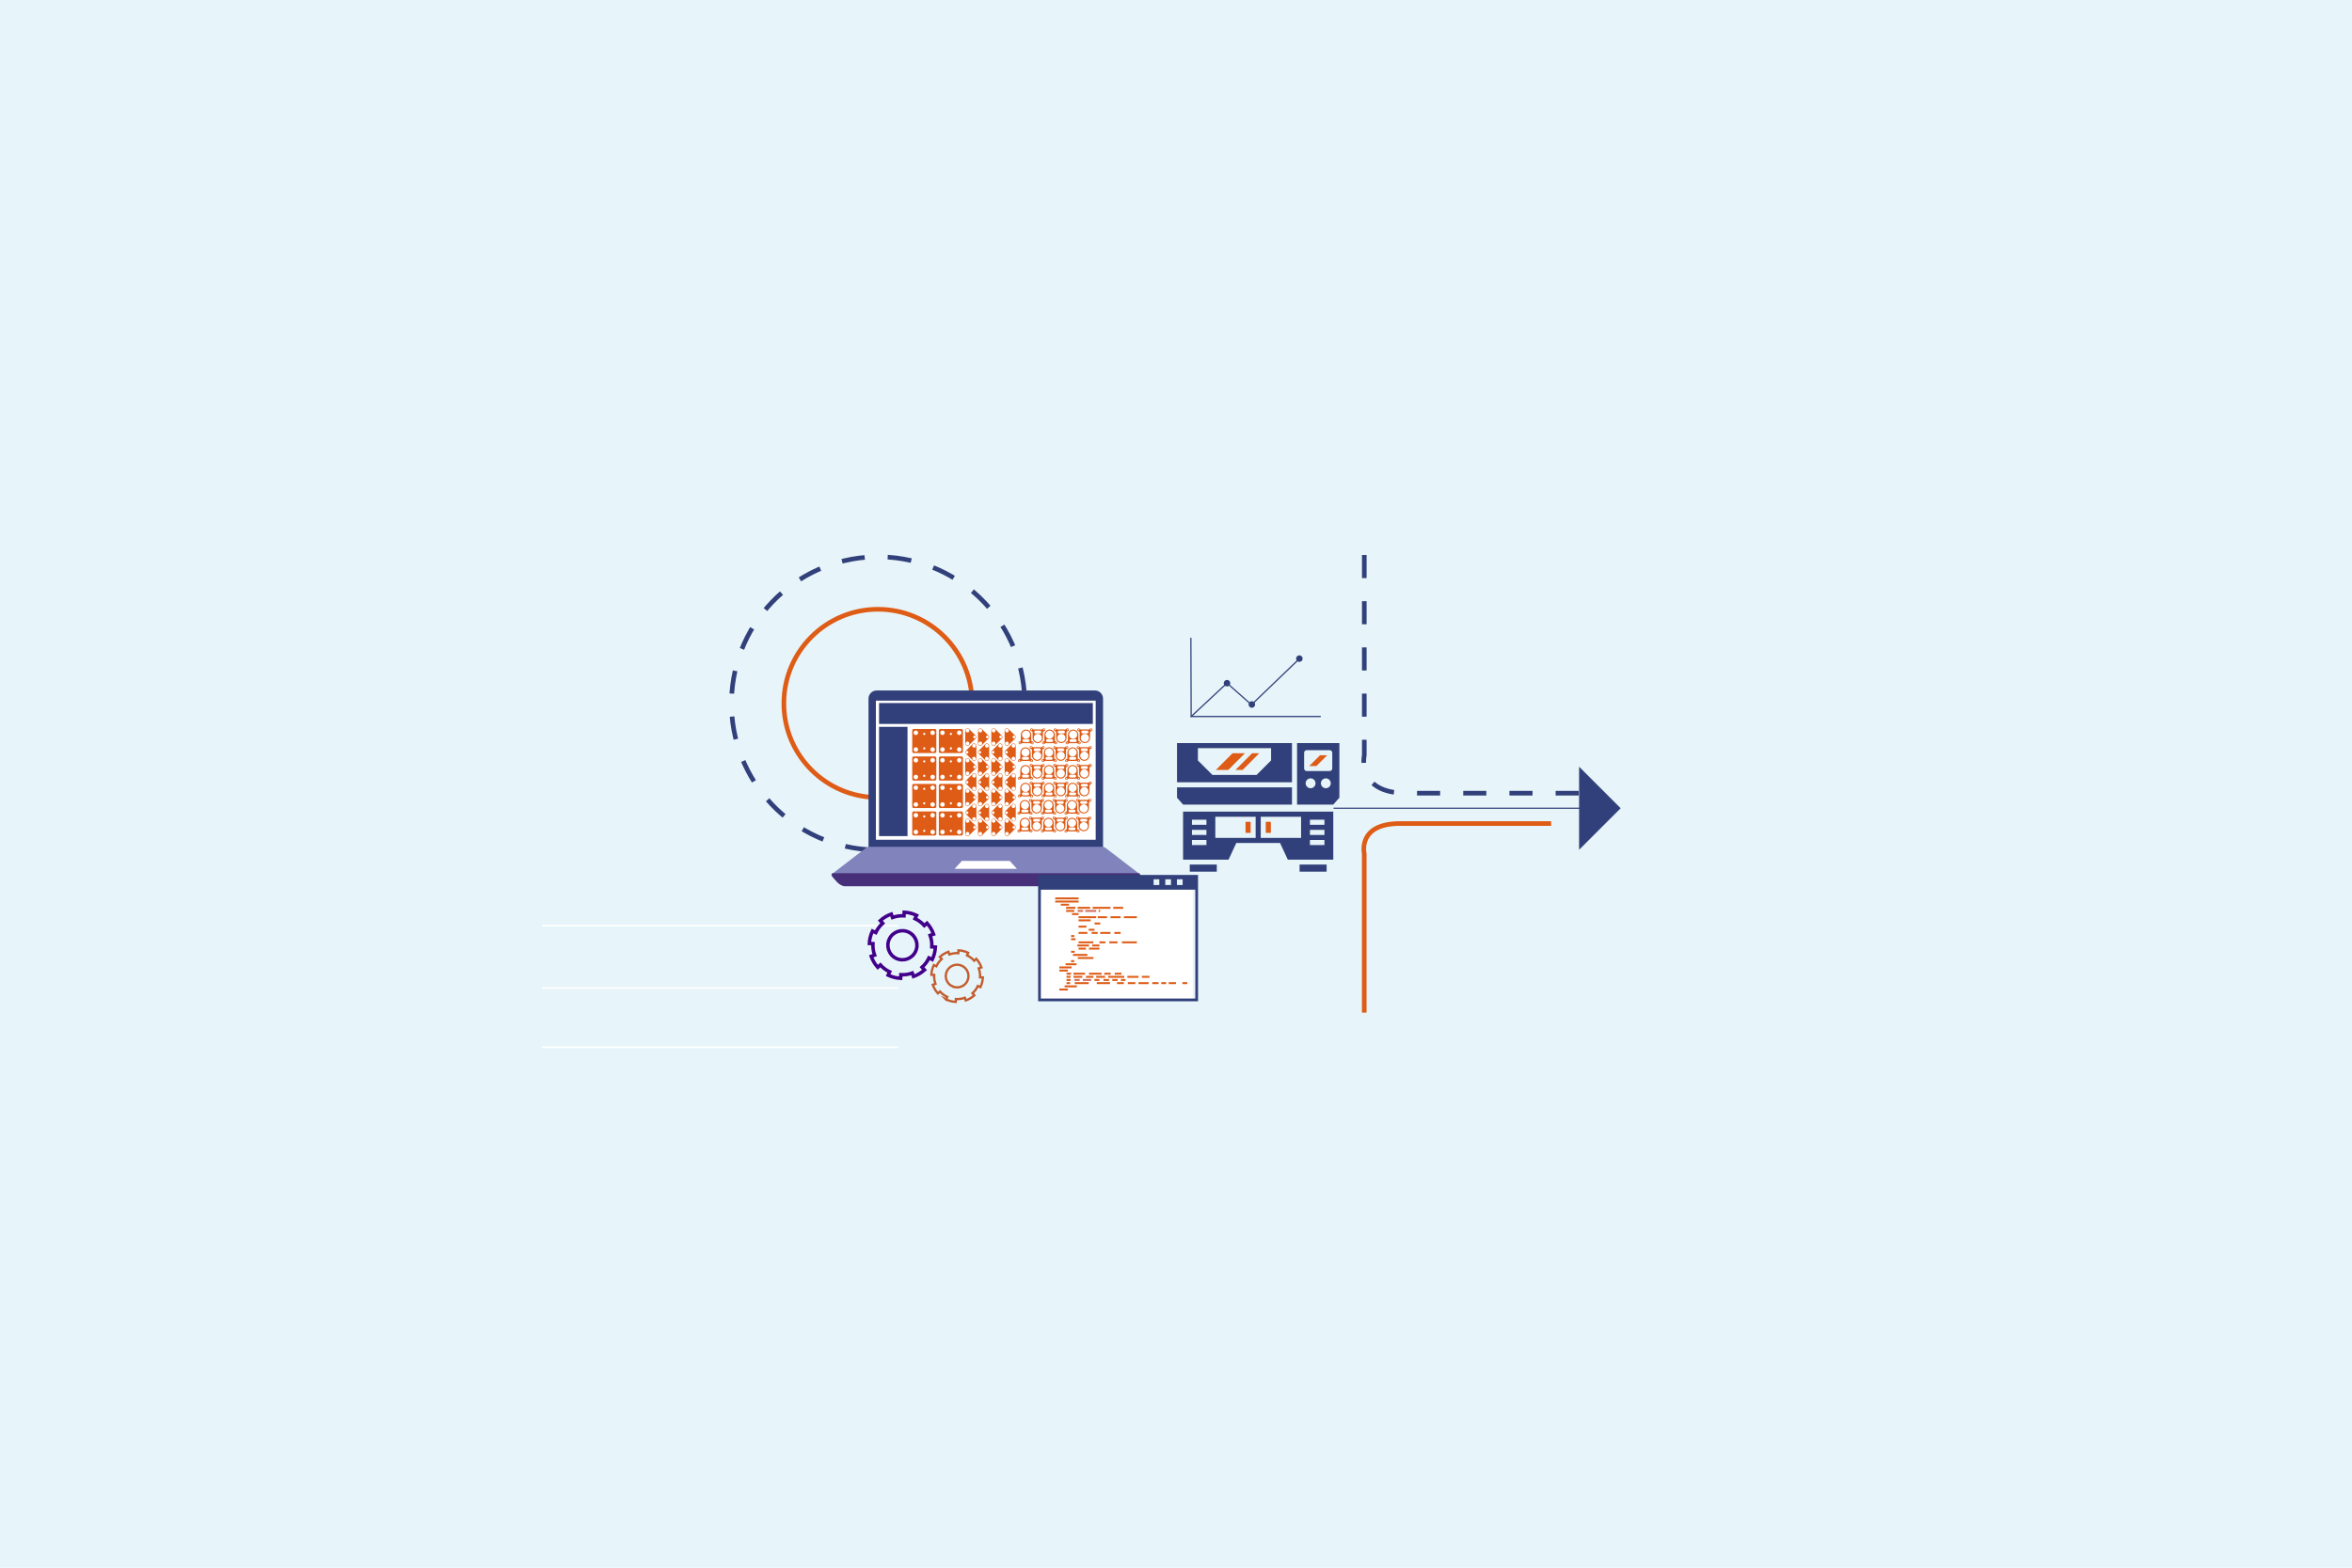 <svg xmlns="http://www.w3.org/2000/svg" id="Layer_1" viewBox="0 0 509.04 339.36"><defs><style>.cls-1{stroke-dasharray:4.98 4.98;}.cls-1,.cls-2,.cls-3,.cls-4,.cls-5,.cls-6{fill:none;stroke-miterlimit:10;}.cls-1,.cls-2,.cls-4{stroke:#31407a;}.cls-2{stroke-width:.25px;}.cls-7{fill:#d16d5b;}.cls-8,.cls-9,.cls-10,.cls-11{fill-rule:evenodd;}.cls-8,.cls-12{fill:#fff;}.cls-3{stroke:#c25d2e;stroke-width:.5px;}.cls-9{fill:#473079;}.cls-10{fill:#8183bc;}.cls-4{stroke-dasharray:5;}.cls-11,.cls-13{fill:#31407a;}.cls-14{fill:#e7f4f9;}.cls-5{stroke:#de5c16;}.cls-6{stroke:#42008b;stroke-width:.75px;}.cls-15{fill:#de5c16;}</style></defs><rect class="cls-14" x="0" width="509.04" height="339.36"></rect><path class="cls-12" d="M194.26,200.56h-76.81c-.1,0-.18-.08-.18-.18s.08-.18.18-.18h76.81c.1,0,.18.08.18.18s-.08.18-.18.18Z"></path><path class="cls-12" d="M194.26,226.88h-76.81c-.1,0-.18-.08-.18-.18s.08-.18.18-.18h76.81c.1,0,.18.08.18.18s-.08.18-.18.18Z"></path><path class="cls-12" d="M194.26,214.06h-76.81c-.1,0-.18-.08-.18-.18s.08-.18.18-.18h76.81c.1,0,.18.08.18.18s-.08.18-.18.18Z"></path><circle class="cls-5" cx="190.02" cy="152.26" r="20.37"></circle><circle class="cls-1" cx="190.02" cy="152.26" r="31.73" transform="translate(24.68 331) rotate(-85.93)"></circle><path class="cls-4" d="M295.27,120.14v43.34s-1.82,8.22,9.08,8.22h38.16"></path><path class="cls-5" d="M295.26,219.22v-34.42s-1.56-6.53,7.78-6.53h32.67"></path><line class="cls-2" x1="288.62" y1="174.96" x2="342.51" y2="174.96"></line><polygon class="cls-13" points="350.76 174.96 341.76 183.95 341.76 165.97 350.76 174.96"></polygon><g id="Laptop"><path class="cls-11" d="M189.73,149.47h47.25c.97,0,1.75.79,1.75,1.76v32.27h-50.76s0-32.27,0-32.27c0-.97.79-1.76,1.76-1.76h0Z"></path><path class="cls-10" d="M180.12,189.42h66.47c.18,0,.14-.14-.07-.31l-7.15-5.49c-.22-.18-.56-.31-.74-.31h-50.56c-.18,0-.52.13-.74.31l-7.15,5.49c-.22.16-.25.31-.07.31h0Z"></path><path class="cls-9" d="M180.37,189.02c22,0,43.97,0,65.97,0,.49,0,.54.41.11.92l-.9,1.01c-.45.5-1.21.9-1.71.9-20.32,0-40.64,0-60.97,0-.5,0-1.26-.4-1.71-.9l-.9-1.01c-.43-.5-.4-.92.11-.92h0Z"></path><polygon class="cls-8" points="208.18 186.36 210.97 186.36 215.74 186.36 218.53 186.36 220.09 188.07 214.17 188.07 212.53 188.07 206.61 188.07 208.18 186.36"></polygon><rect class="cls-12" x="189.57" y="151.67" width="47.57" height="30.11"></rect></g><path class="cls-15" d="M202.33,157.8h-4.58c-.17,0-.32.14-.32.32v4.58c0,.17.14.32.32.32h4.58c.17,0,.32-.14.32-.32v-4.58c0-.17-.14-.32-.32-.32ZM198.22,162.74c-.27,0-.49-.22-.49-.49s.22-.49.49-.49.49.22.49.49-.22.49-.49.49ZM198.22,159.11c-.27,0-.49-.22-.49-.49s.22-.49.49-.49.49.22.49.49-.22.49-.49.49ZM200.03,162.24c-.13,0-.24-.11-.24-.24s.11-.24.24-.24.24.11.24.24-.11.24-.24.24ZM200.03,159.11c-.13,0-.24-.11-.24-.24s.11-.24.24-.24.24.11.24.24-.11.24-.24.24ZM201.85,162.74c-.27,0-.49-.22-.49-.49s.22-.49.49-.49.49.22.49.49-.22.49-.49.49ZM201.85,159.11c-.27,0-.49-.22-.49-.49s.22-.49.49-.49.49.22.49.49-.22.49-.49.49Z"></path><path class="cls-15" d="M209.68,161.36s0,0,0,0h0s0,0,0,0c0,0,0,0,0,0h0s.13-.13.13-.13h0s1.34-1.34,1.34-1.34l.04-.04c.07-.08.12-.19.12-.3h0s0,0,0,0c0,0,0,0,0,0h0c0-.12-.05-.22-.12-.3l-.04-.04-1.34-1.34h0s-.13-.13-.13-.13h0s0,0,0,0h0s0,0,0,0c0,0,0,0,0,0-.08-.05-.18-.08-.28-.08-.25,0-.45.18-.5.41h0s0,0,0,0c0,0,0,0,0,0h0s0,.19,0,.19h0v1.29h0v1.3h0s0,.19,0,.19h0s0,0,0,0h0s0,0,0,0c.05.23.25.41.5.41.1,0,.2-.03.28-.08ZM208.99,158.15c0-.23.19-.41.41-.41s.41.19.41.41-.19.41-.41.41-.41-.19-.41-.41ZM210.63,159.54c0-.17.14-.3.3-.3s.3.14.3.3-.14.3-.3.3-.3-.14-.3-.3ZM208.99,160.94c0-.23.19-.41.41-.41s.41.19.41.41-.19.41-.41.41-.41-.19-.41-.41Z"></path><path class="cls-15" d="M202.33,175.65h-4.58c-.17,0-.32.14-.32.32v4.58c0,.17.14.32.32.32h4.58c.17,0,.32-.14.32-.32v-4.58c0-.17-.14-.32-.32-.32ZM198.22,180.6c-.27,0-.49-.22-.49-.49s.22-.49.49-.49.49.22.49.49-.22.49-.49.49ZM198.22,176.97c-.27,0-.49-.22-.49-.49s.22-.49.49-.49.49.22.49.49-.22.49-.49.49ZM200.03,180.09c-.13,0-.24-.11-.24-.24s.11-.24.24-.24.24.11.24.24-.11.24-.24.24ZM200.03,176.97c-.13,0-.24-.11-.24-.24s.11-.24.24-.24.24.11.24.24-.11.24-.24.24ZM201.85,180.6c-.27,0-.49-.22-.49-.49s.22-.49.49-.49.49.22.49.49-.22.49-.49.49ZM201.85,176.97c-.27,0-.49-.22-.49-.49s.22-.49.49-.49.49.22.49.49-.22.49-.49.49Z"></path><path class="cls-15" d="M202.33,169.7h-4.58c-.17,0-.32.14-.32.32v4.58c0,.17.14.32.32.32h4.58c.17,0,.32-.14.32-.32v-4.58c0-.17-.14-.32-.32-.32ZM198.22,174.64c-.27,0-.49-.22-.49-.49s.22-.49.49-.49.49.22.49.49-.22.49-.49.49ZM198.22,171.01c-.27,0-.49-.22-.49-.49s.22-.49.49-.49.49.22.49.49-.22.49-.49.49ZM200.03,174.14c-.13,0-.24-.11-.24-.24s.11-.24.24-.24.24.11.24.24-.11.24-.24.24ZM200.03,171.01c-.13,0-.24-.11-.24-.24s.11-.24.24-.24.24.11.24.24-.11.24-.24.24ZM201.85,174.64c-.27,0-.49-.22-.49-.49s.22-.49.49-.49.49.22.49.49-.22.49-.49.49ZM201.85,171.01c-.27,0-.49-.22-.49-.49s.22-.49.49-.49.49.22.49.49-.22.49-.49.49Z"></path><path class="cls-15" d="M202.33,163.75h-4.58c-.17,0-.32.14-.32.32v4.58c0,.17.14.32.32.32h4.58c.17,0,.32-.14.32-.32v-4.58c0-.17-.14-.32-.32-.32ZM198.22,168.69c-.27,0-.49-.22-.49-.49s.22-.49.49-.49.49.22.49.49-.22.49-.49.49ZM198.22,165.06c-.27,0-.49-.22-.49-.49s.22-.49.49-.49.49.22.49.49-.22.49-.49.49ZM200.03,168.19c-.13,0-.24-.11-.24-.24s.11-.24.24-.24.24.11.24.24-.11.24-.24.24ZM200.03,165.06c-.13,0-.24-.11-.24-.24s.11-.24.24-.24.24.11.24.24-.11.24-.24.24ZM201.85,168.69c-.27,0-.49-.22-.49-.49s.22-.49.49-.49.49.22.49.49-.22.49-.49.49ZM201.85,165.06c-.27,0-.49-.22-.49-.49s.22-.49.49-.49.49.22.49.49-.22.49-.49.49Z"></path><path class="cls-15" d="M208.09,157.8h-4.58c-.17,0-.32.14-.32.32v4.58c0,.17.14.32.32.32h4.58c.17,0,.32-.14.32-.32v-4.58c0-.17-.14-.32-.32-.32ZM203.98,162.74c-.27,0-.49-.22-.49-.49s.22-.49.49-.49.49.22.49.49-.22.49-.49.49ZM203.98,159.11c-.27,0-.49-.22-.49-.49s.22-.49.49-.49.49.22.49.49-.22.49-.49.49ZM205.8,162.24c-.13,0-.24-.11-.24-.24s.11-.24.24-.24.24.11.24.24-.11.24-.24.24ZM205.8,159.11c-.13,0-.24-.11-.24-.24s.11-.24.24-.24.24.11.24.24-.11.24-.24.24ZM207.61,162.74c-.27,0-.49-.22-.49-.49s.22-.49.49-.49.49.22.49.49-.22.49-.49.49ZM207.61,159.11c-.27,0-.49-.22-.49-.49s.22-.49.49-.49.49.22.49.49-.22.49-.49.49Z"></path><path class="cls-15" d="M208.09,175.65h-4.58c-.17,0-.32.14-.32.32v4.58c0,.17.14.32.32.32h4.58c.17,0,.32-.14.32-.32v-4.58c0-.17-.14-.32-.32-.32ZM203.98,180.6c-.27,0-.49-.22-.49-.49s.22-.49.49-.49.49.22.49.49-.22.49-.49.49ZM203.98,176.97c-.27,0-.49-.22-.49-.49s.22-.49.49-.49.49.22.49.49-.22.49-.49.49ZM205.8,180.09c-.13,0-.24-.11-.24-.24s.11-.24.24-.24.24.11.24.24-.11.24-.24.24ZM205.8,176.97c-.13,0-.24-.11-.24-.24s.11-.24.24-.24.24.11.24.24-.11.24-.24.24ZM207.61,180.6c-.27,0-.49-.22-.49-.49s.22-.49.49-.49.49.22.49.49-.22.49-.49.49ZM207.61,176.97c-.27,0-.49-.22-.49-.49s.22-.49.49-.49.49.22.49.49-.22.49-.49.49Z"></path><path class="cls-15" d="M208.09,169.7h-4.58c-.17,0-.32.14-.32.32v4.58c0,.17.14.32.32.32h4.58c.17,0,.32-.14.32-.32v-4.58c0-.17-.14-.32-.32-.32ZM203.98,174.64c-.27,0-.49-.22-.49-.49s.22-.49.49-.49.49.22.49.49-.22.49-.49.49ZM203.98,171.01c-.27,0-.49-.22-.49-.49s.22-.49.49-.49.49.22.49.49-.22.49-.49.49ZM205.8,174.14c-.13,0-.24-.11-.24-.24s.11-.24.24-.24.24.11.24.24-.11.24-.24.24ZM205.8,171.01c-.13,0-.24-.11-.24-.24s.11-.24.24-.24.24.11.24.24-.11.24-.24.24ZM207.61,174.64c-.27,0-.49-.22-.49-.49s.22-.49.49-.49.49.22.49.49-.22.49-.49.49ZM207.61,171.01c-.27,0-.49-.22-.49-.49s.22-.49.49-.49.49.22.49.49-.22.49-.49.49Z"></path><path class="cls-15" d="M208.09,163.75h-4.58c-.17,0-.32.14-.32.32v4.58c0,.17.14.32.32.32h4.58c.17,0,.32-.14.32-.32v-4.58c0-.17-.14-.32-.32-.32ZM203.98,168.69c-.27,0-.49-.22-.49-.49s.22-.49.49-.49.49.22.49.49-.22.49-.49.49ZM203.98,165.06c-.27,0-.49-.22-.49-.49s.22-.49.49-.49.49.22.49.49-.22.49-.49.49ZM205.8,168.19c-.13,0-.24-.11-.24-.24s.11-.24.24-.24.24.11.24.24-.11.24-.24.24ZM205.8,165.06c-.13,0-.24-.11-.24-.24s.11-.24.24-.24.24.11.24.24-.11.24-.24.24ZM207.61,168.69c-.27,0-.49-.22-.49-.49s.22-.49.49-.49.49.22.49.49-.22.49-.49.49ZM207.61,165.06c-.27,0-.49-.22-.49-.49s.22-.49.49-.49.49.22.49.49-.22.49-.49.49Z"></path><path class="cls-15" d="M210.54,161.02s0,0,0,0h0s0,0,0,0c0,0,0,0,0,0h0s-.13.13-.13.13h0s-1.34,1.34-1.34,1.34l-.04.04c-.07.08-.12.19-.12.3h0s0,0,0,0c0,0,0,0,0,0h0c0,.12.05.22.12.3l.04.04,1.34,1.34h0s.13.13.13.13h0s0,0,0,0h0s0,0,0,0c0,0,0,0,0,0,.08.05.18.08.28.08.25,0,.45-.18.5-.41h0s0,0,0,0c0,0,0,0,0,0h0s0-.19,0-.19h0v-1.29h0v-1.3h0s0-.19,0-.19h0s0,0,0,0h0s0,0,0,0c-.05-.23-.25-.41-.5-.41-.1,0-.2.03-.28.08ZM211.23,164.23c0,.23-.19.41-.41.41s-.41-.19-.41-.41.19-.41.41-.41.41.19.41.41ZM209.59,162.84c0,.17-.14.3-.3.3s-.3-.14-.3-.3.14-.3.3-.3.3.14.3.3ZM211.23,161.44c0,.23-.19.41-.41.41s-.41-.19-.41-.41.19-.41.41-.41.41.19.41.41Z"></path><path class="cls-15" d="M209.68,167.84s0,0,0,0h0s0,0,0,0c0,0,0,0,0,0h0s.13-.13.13-.13h0s1.34-1.34,1.34-1.34l.04-.04c.07-.08.12-.19.12-.3h0s0,0,0,0c0,0,0,0,0,0h0c0-.12-.05-.22-.12-.3l-.04-.04-1.34-1.34h0s-.13-.13-.13-.13h0s0,0,0,0h0s0,0,0,0c0,0,0,0,0,0-.08-.05-.18-.08-.28-.08-.25,0-.45.18-.5.41h0s0,0,0,0c0,0,0,0,0,0h0s0,.19,0,.19h0v1.29h0v1.3h0s0,.19,0,.19h0s0,0,0,0h0s0,0,0,0c.05.23.25.41.5.41.1,0,.2-.03.28-.08ZM208.99,164.63c0-.23.19-.41.41-.41s.41.19.41.41-.19.41-.41.41-.41-.19-.41-.41ZM210.63,166.01c0-.17.14-.3.3-.3s.3.14.3.3-.14.3-.3.3-.3-.14-.3-.3ZM208.99,167.42c0-.23.19-.41.41-.41s.41.19.41.41-.19.41-.41.41-.41-.19-.41-.41Z"></path><path class="cls-15" d="M210.54,167.5s0,0,0,0h0s0,0,0,0c0,0,0,0,0,0h0s-.13.13-.13.13h0s-1.34,1.34-1.34,1.34l-.04.04c-.07.08-.12.19-.12.3h0s0,0,0,0c0,0,0,0,0,0h0c0,.12.05.22.12.3l.04.04,1.34,1.34h0s.13.13.13.13h0s0,0,0,0h0s0,0,0,0c0,0,0,0,0,0,.08.05.18.08.28.08.25,0,.45-.18.5-.41h0s0,0,0,0c0,0,0,0,0,0h0s0-.19,0-.19h0v-1.29h0v-1.3h0s0-.19,0-.19h0s0,0,0,0h0s0,0,0,0c-.05-.23-.25-.41-.5-.41-.1,0-.2.03-.28.08ZM211.23,170.71c0,.23-.19.41-.41.41s-.41-.19-.41-.41.19-.41.41-.41.41.19.41.41ZM209.59,169.32c0,.17-.14.3-.3.3s-.3-.14-.3-.3.14-.3.3-.3.3.14.3.3ZM211.23,167.92c0,.23-.19.41-.41.41s-.41-.19-.41-.41.19-.41.41-.41.41.19.41.41Z"></path><path class="cls-15" d="M209.68,174.43s0,0,0,0h0s0,0,0,0c0,0,0,0,0,0h0s.13-.13.13-.13h0s1.34-1.34,1.34-1.34l.04-.04c.07-.08.12-.19.12-.3h0s0,0,0,0c0,0,0,0,0,0h0c0-.12-.05-.22-.12-.3l-.04-.04-1.34-1.34h0s-.13-.13-.13-.13h0s0,0,0,0h0s0,0,0,0c0,0,0,0,0,0-.08-.05-.18-.08-.28-.08-.25,0-.45.18-.5.41h0s0,0,0,0c0,0,0,0,0,0h0s0,.19,0,.19h0v1.29h0v1.3h0s0,.19,0,.19h0s0,0,0,0h0s0,0,0,0c.05.23.25.41.5.41.1,0,.2-.03.28-.08ZM208.99,171.22c0-.23.19-.41.41-.41s.41.19.41.41-.19.41-.41.41-.41-.19-.41-.41ZM210.63,172.61c0-.17.14-.3.3-.3s.3.14.3.3-.14.3-.3.3-.3-.14-.3-.3ZM208.99,174.02c0-.23.19-.41.41-.41s.41.19.41.41-.19.41-.41.41-.41-.19-.41-.41Z"></path><path class="cls-15" d="M210.54,174.1s0,0,0,0h0s0,0,0,0c0,0,0,0,0,0h0s-.13.13-.13.13h0s-1.34,1.34-1.34,1.34l-.04.04c-.07.08-.12.19-.12.3h0s0,0,0,0c0,0,0,0,0,0h0c0,.12.05.22.12.3l.04.04,1.34,1.34h0s.13.13.13.13h0s0,0,0,0h0s0,0,0,0c0,0,0,0,0,0,.08.05.18.08.28.08.25,0,.45-.18.5-.41h0s0,0,0,0c0,0,0,0,0,0h0s0-.19,0-.19h0v-1.29h0v-1.3h0s0-.19,0-.19h0s0,0,0,0h0s0,0,0,0c-.05-.23-.25-.41-.5-.41-.1,0-.2.03-.28.08ZM211.23,177.31c0,.23-.19.41-.41.41s-.41-.19-.41-.41.19-.41.41-.41.41.19.41.41ZM209.59,175.92c0,.17-.14.3-.3.3s-.3-.14-.3-.3.14-.3.3-.3.3.14.3.3ZM211.23,174.51c0,.23-.19.41-.41.41s-.41-.19-.41-.41.19-.41.41-.41.41.19.41.41Z"></path><path class="cls-15" d="M209.68,180.91s0,0,0,0h0s0,0,0,0c0,0,0,0,0,0h0s.13-.13.13-.13h0s1.34-1.34,1.34-1.34l.04-.04c.07-.08.12-.19.12-.3h0s0,0,0,0c0,0,0,0,0,0h0c0-.12-.05-.22-.12-.3l-.04-.04-1.34-1.34h0s-.13-.13-.13-.13h0s0,0,0,0h0s0,0,0,0c0,0,0,0,0,0-.08-.05-.18-.08-.28-.08-.25,0-.45.18-.5.41h0s0,0,0,0c0,0,0,0,0,0h0s0,.19,0,.19h0v1.29h0v1.3h0s0,.19,0,.19h0s0,0,0,0h0s0,0,0,0c.05.23.25.41.5.41.1,0,.2-.03.28-.08ZM208.99,177.7c0-.23.19-.41.41-.41s.41.19.41.41-.19.41-.41.41-.41-.19-.41-.41ZM210.63,179.09c0-.17.14-.3.3-.3s.3.14.3.3-.14.3-.3.3-.3-.14-.3-.3ZM208.99,180.49c0-.23.19-.41.41-.41s.41.19.41.41-.19.41-.41.41-.41-.19-.41-.41Z"></path><path class="cls-15" d="M212.45,161.36s0,0,0,0h0s0,0,0,0c0,0,0,0,0,0h0s.13-.13.13-.13h0s1.34-1.34,1.34-1.34l.04-.04c.07-.08.12-.19.12-.3h0s0,0,0,0c0,0,0,0,0,0h0c0-.12-.05-.22-.12-.3l-.04-.04-1.34-1.34h0s-.13-.13-.13-.13h0s0,0,0,0h0s0,0,0,0c0,0,0,0,0,0-.08-.05-.18-.08-.28-.08-.25,0-.45.18-.5.41h0s0,0,0,0c0,0,0,0,0,0h0s0,.19,0,.19h0v1.29h0v1.3h0s0,.19,0,.19h0s0,0,0,0h0s0,0,0,0c.05.23.25.41.5.41.1,0,.2-.03.28-.08ZM211.75,158.15c0-.23.19-.41.41-.41s.41.19.41.41-.19.41-.41.41-.41-.19-.41-.41ZM213.39,159.54c0-.17.14-.3.3-.3s.3.14.3.3-.14.3-.3.3-.3-.14-.3-.3ZM211.75,160.94c0-.23.19-.41.41-.41s.41.19.41.41-.19.41-.41.41-.41-.19-.41-.41Z"></path><path class="cls-15" d="M213.3,161.02s0,0,0,0h0s0,0,0,0c0,0,0,0,0,0h0s-.13.13-.13.13h0s-1.34,1.34-1.34,1.34l-.04.04c-.07.08-.12.19-.12.3h0s0,0,0,0c0,0,0,0,0,0h0c0,.12.05.22.12.3l.04.04,1.34,1.34h0s.13.13.13.13h0s0,0,0,0h0s0,0,0,0c0,0,0,0,0,0,.08.05.18.08.28.08.25,0,.45-.18.5-.41h0s0,0,0,0c0,0,0,0,0,0h0s0-.19,0-.19h0v-1.29h0v-1.3h0s0-.19,0-.19h0s0,0,0,0h0s0,0,0,0c-.05-.23-.25-.41-.5-.41-.1,0-.2.03-.28.08ZM213.99,164.23c0,.23-.19.41-.41.41s-.41-.19-.41-.41.19-.41.41-.41.41.19.41.41ZM212.36,162.84c0,.17-.14.3-.3.3s-.3-.14-.3-.3.14-.3.3-.3.3.14.3.3ZM213.99,161.44c0,.23-.19.41-.41.41s-.41-.19-.41-.41.19-.41.41-.41.41.19.41.41Z"></path><path class="cls-15" d="M212.45,167.84s0,0,0,0h0s0,0,0,0c0,0,0,0,0,0h0s.13-.13.13-.13h0s1.34-1.34,1.34-1.34l.04-.04c.07-.08.12-.19.12-.3h0s0,0,0,0c0,0,0,0,0,0h0c0-.12-.05-.22-.12-.3l-.04-.04-1.34-1.34h0s-.13-.13-.13-.13h0s0,0,0,0h0s0,0,0,0c0,0,0,0,0,0-.08-.05-.18-.08-.28-.08-.25,0-.45.18-.5.41h0s0,0,0,0c0,0,0,0,0,0h0s0,.19,0,.19h0v1.29h0v1.3h0s0,.19,0,.19h0s0,0,0,0h0s0,0,0,0c.05.23.25.41.5.41.1,0,.2-.03.28-.08ZM211.75,164.63c0-.23.19-.41.41-.41s.41.19.41.41-.19.41-.41.41-.41-.19-.41-.41ZM213.39,166.01c0-.17.14-.3.3-.3s.3.14.3.3-.14.3-.3.3-.3-.14-.3-.3ZM211.75,167.42c0-.23.19-.41.41-.41s.41.19.41.41-.19.41-.41.41-.41-.19-.41-.41Z"></path><path class="cls-15" d="M213.3,167.5s0,0,0,0h0s0,0,0,0c0,0,0,0,0,0h0s-.13.13-.13.13h0s-1.34,1.34-1.34,1.34l-.04.04c-.07.08-.12.19-.12.3h0s0,0,0,0c0,0,0,0,0,0h0c0,.12.05.22.12.3l.04.04,1.34,1.34h0s.13.13.13.13h0s0,0,0,0h0s0,0,0,0c0,0,0,0,0,0,.08.05.18.08.28.08.25,0,.45-.18.5-.41h0s0,0,0,0c0,0,0,0,0,0h0s0-.19,0-.19h0v-1.29h0v-1.3h0s0-.19,0-.19h0s0,0,0,0h0s0,0,0,0c-.05-.23-.25-.41-.5-.41-.1,0-.2.03-.28.08ZM213.99,170.71c0,.23-.19.41-.41.41s-.41-.19-.41-.41.19-.41.41-.41.41.19.41.41ZM212.36,169.32c0,.17-.14.3-.3.3s-.3-.14-.3-.3.14-.3.3-.3.3.14.3.3ZM213.99,167.92c0,.23-.19.41-.41.41s-.41-.19-.41-.41.19-.41.41-.41.41.19.41.41Z"></path><path class="cls-15" d="M212.45,174.43s0,0,0,0h0s0,0,0,0c0,0,0,0,0,0h0s.13-.13.13-.13h0s1.34-1.34,1.34-1.34l.04-.04c.07-.08.12-.19.12-.3h0s0,0,0,0c0,0,0,0,0,0h0c0-.12-.05-.22-.12-.3l-.04-.04-1.34-1.34h0s-.13-.13-.13-.13h0s0,0,0,0h0s0,0,0,0c0,0,0,0,0,0-.08-.05-.18-.08-.28-.08-.25,0-.45.18-.5.41h0s0,0,0,0c0,0,0,0,0,0h0s0,.19,0,.19h0v1.29h0v1.3h0s0,.19,0,.19h0s0,0,0,0h0s0,0,0,0c.05.23.25.41.5.41.1,0,.2-.03.28-.08ZM211.75,171.22c0-.23.19-.41.41-.41s.41.19.41.41-.19.41-.41.41-.41-.19-.41-.41ZM213.39,172.61c0-.17.14-.3.3-.3s.3.14.3.3-.14.3-.3.3-.3-.14-.3-.3ZM211.75,174.02c0-.23.19-.41.41-.41s.41.19.41.41-.19.41-.41.41-.41-.19-.41-.41Z"></path><path class="cls-15" d="M213.3,174.1s0,0,0,0h0s0,0,0,0c0,0,0,0,0,0h0s-.13.13-.13.13h0s-1.34,1.34-1.34,1.34l-.04.04c-.07.08-.12.19-.12.3h0s0,0,0,0c0,0,0,0,0,0h0c0,.12.05.22.12.3l.04.04,1.34,1.34h0s.13.13.13.13h0s0,0,0,0h0s0,0,0,0c0,0,0,0,0,0,.08.05.18.08.28.08.25,0,.45-.18.5-.41h0s0,0,0,0c0,0,0,0,0,0h0s0-.19,0-.19h0v-1.29h0v-1.3h0s0-.19,0-.19h0s0,0,0,0h0s0,0,0,0c-.05-.23-.25-.41-.5-.41-.1,0-.2.03-.28.08ZM213.99,177.31c0,.23-.19.41-.41.41s-.41-.19-.41-.41.19-.41.41-.41.41.19.41.41ZM212.36,175.92c0,.17-.14.3-.3.3s-.3-.14-.3-.3.14-.3.3-.3.3.14.3.3ZM213.99,174.51c0,.23-.19.41-.41.41s-.41-.19-.41-.41.19-.41.41-.41.41.19.41.41Z"></path><path class="cls-15" d="M212.45,180.91s0,0,0,0h0s0,0,0,0c0,0,0,0,0,0h0s.13-.13.13-.13h0s1.34-1.34,1.34-1.34l.04-.04c.07-.08.12-.19.12-.3h0s0,0,0,0c0,0,0,0,0,0h0c0-.12-.05-.22-.12-.3l-.04-.04-1.34-1.34h0s-.13-.13-.13-.13h0s0,0,0,0h0s0,0,0,0c0,0,0,0,0,0-.08-.05-.18-.08-.28-.08-.25,0-.45.18-.5.41h0s0,0,0,0c0,0,0,0,0,0h0s0,.19,0,.19h0v1.29h0v1.3h0s0,.19,0,.19h0s0,0,0,0h0s0,0,0,0c.05.23.25.41.5.41.1,0,.2-.03.28-.08ZM211.75,177.7c0-.23.19-.41.41-.41s.41.19.41.41-.19.41-.41.41-.41-.19-.41-.41ZM213.39,179.09c0-.17.14-.3.3-.3s.3.14.3.3-.14.3-.3.3-.3-.14-.3-.3ZM211.75,180.49c0-.23.19-.41.41-.41s.41.19.41.41-.19.41-.41.41-.41-.19-.41-.41Z"></path><path class="cls-15" d="M215.33,161.36s0,0,0,0h0s0,0,0,0c0,0,0,0,0,0h0s.13-.13.13-.13h0s1.34-1.34,1.34-1.34l.04-.04c.07-.08.12-.19.12-.3h0s0,0,0,0c0,0,0,0,0,0h0c0-.12-.05-.22-.12-.3l-.04-.04-1.34-1.34h0s-.13-.13-.13-.13h0s0,0,0,0h0s0,0,0,0c0,0,0,0,0,0-.08-.05-.18-.08-.28-.08-.25,0-.45.18-.5.41h0s0,0,0,0c0,0,0,0,0,0h0s0,.19,0,.19h0v1.29h0v1.3h0s0,.19,0,.19h0s0,0,0,0h0s0,0,0,0c.05.23.25.41.5.41.1,0,.2-.03.28-.08ZM214.63,158.15c0-.23.19-.41.41-.41s.41.19.41.41-.19.41-.41.41-.41-.19-.41-.41ZM216.27,159.54c0-.17.14-.3.3-.3s.3.14.3.3c0,.17-.14.3-.3.3s-.3-.14-.3-.3ZM214.63,160.94c0-.23.19-.41.41-.41s.41.19.41.41-.19.41-.41.41-.41-.19-.41-.41Z"></path><path class="cls-15" d="M216.18,161.02s0,0,0,0h0s0,0,0,0c0,0,0,0,0,0h0s-.13.13-.13.13h0s-1.34,1.34-1.34,1.34l-.04.04c-.07.08-.12.19-.12.3h0s0,0,0,0c0,0,0,0,0,0h0c0,.12.05.22.12.3l.04.04,1.34,1.34h0s.13.13.13.13h0s0,0,0,0h0s0,0,0,0c0,0,0,0,0,0,.08.05.18.08.28.08.25,0,.45-.18.5-.41h0s0,0,0,0c0,0,0,0,0,0h0s0-.19,0-.19h0v-1.29h0v-1.3h0s0-.19,0-.19h0s0,0,0,0h0s0,0,0,0c-.05-.23-.25-.41-.5-.41-.1,0-.2.03-.28.08ZM216.87,164.23c0,.23-.19.41-.41.41s-.41-.19-.41-.41.19-.41.41-.41.41.19.41.41ZM215.24,162.84c0,.17-.14.3-.3.3s-.3-.14-.3-.3.14-.3.3-.3.3.14.3.3ZM216.87,161.44c0,.23-.19.41-.41.41s-.41-.19-.41-.41.19-.41.41-.41.41.19.41.41Z"></path><path class="cls-15" d="M215.33,167.84s0,0,0,0h0s0,0,0,0c0,0,0,0,0,0h0s.13-.13.13-.13h0s1.34-1.34,1.34-1.34l.04-.04c.07-.08.12-.19.12-.3h0s0,0,0,0c0,0,0,0,0,0h0c0-.12-.05-.22-.12-.3l-.04-.04-1.34-1.34h0s-.13-.13-.13-.13h0s0,0,0,0h0s0,0,0,0c0,0,0,0,0,0-.08-.05-.18-.08-.28-.08-.25,0-.45.18-.5.41h0s0,0,0,0c0,0,0,0,0,0h0s0,.19,0,.19h0v1.29h0v1.3h0s0,.19,0,.19h0s0,0,0,0h0s0,0,0,0c.05.23.25.41.5.41.1,0,.2-.03.28-.08ZM214.63,164.63c0-.23.19-.41.41-.41s.41.19.41.41-.19.41-.41.41-.41-.19-.41-.41ZM216.27,166.01c0-.17.14-.3.3-.3s.3.14.3.3c0,.17-.14.3-.3.3s-.3-.14-.3-.3ZM214.63,167.42c0-.23.19-.41.41-.41s.41.19.41.41-.19.41-.41.41-.41-.19-.41-.41Z"></path><path class="cls-15" d="M216.18,167.5s0,0,0,0h0s0,0,0,0c0,0,0,0,0,0h0s-.13.13-.13.13h0s-1.34,1.34-1.34,1.34l-.04.04c-.07.08-.12.19-.12.3h0s0,0,0,0c0,0,0,0,0,0h0c0,.12.05.22.12.3l.04.04,1.34,1.34h0s.13.13.13.13h0s0,0,0,0h0s0,0,0,0c0,0,0,0,0,0,.08.05.18.08.28.08.25,0,.45-.18.5-.41h0s0,0,0,0c0,0,0,0,0,0h0s0-.19,0-.19h0v-1.29h0v-1.3h0s0-.19,0-.19h0s0,0,0,0h0s0,0,0,0c-.05-.23-.25-.41-.5-.41-.1,0-.2.03-.28.08ZM216.87,170.71c0,.23-.19.41-.41.41s-.41-.19-.41-.41.19-.41.41-.41.41.19.41.41ZM215.24,169.32c0,.17-.14.3-.3.3s-.3-.14-.3-.3.14-.3.3-.3.3.14.3.3ZM216.87,167.92c0,.23-.19.41-.41.41s-.41-.19-.41-.41.19-.41.41-.41.41.19.41.41Z"></path><path class="cls-15" d="M215.33,174.43s0,0,0,0h0s0,0,0,0c0,0,0,0,0,0h0s.13-.13.13-.13h0s1.34-1.34,1.34-1.34l.04-.04c.07-.08.12-.19.12-.3h0s0,0,0,0c0,0,0,0,0,0h0c0-.12-.05-.22-.12-.3l-.04-.04-1.34-1.34h0s-.13-.13-.13-.13h0s0,0,0,0h0s0,0,0,0c0,0,0,0,0,0-.08-.05-.18-.08-.28-.08-.25,0-.45.18-.5.41h0s0,0,0,0c0,0,0,0,0,0h0s0,.19,0,.19h0v1.29h0v1.3h0s0,.19,0,.19h0s0,0,0,0h0s0,0,0,0c.05.23.25.41.5.41.1,0,.2-.03.28-.08ZM214.63,171.22c0-.23.19-.41.41-.41s.41.19.41.41-.19.41-.41.41-.41-.19-.41-.41ZM216.27,172.61c0-.17.14-.3.3-.3s.3.14.3.3c0,.17-.14.3-.3.3s-.3-.14-.3-.3ZM214.63,174.02c0-.23.19-.41.41-.41s.41.19.41.41-.19.41-.41.41-.41-.19-.41-.41Z"></path><path class="cls-15" d="M216.18,174.1s0,0,0,0h0s0,0,0,0c0,0,0,0,0,0h0s-.13.13-.13.13h0s-1.34,1.34-1.34,1.34l-.04.04c-.07.08-.12.19-.12.3h0s0,0,0,0c0,0,0,0,0,0h0c0,.12.05.22.12.3l.04.04,1.34,1.34h0s.13.13.13.13h0s0,0,0,0h0s0,0,0,0c0,0,0,0,0,0,.08.05.18.08.28.08.25,0,.45-.18.5-.41h0s0,0,0,0c0,0,0,0,0,0h0s0-.19,0-.19h0v-1.29h0v-1.3h0s0-.19,0-.19h0s0,0,0,0h0s0,0,0,0c-.05-.23-.25-.41-.5-.41-.1,0-.2.03-.28.08ZM216.87,177.31c0,.23-.19.41-.41.41s-.41-.19-.41-.41.19-.41.41-.41.41.19.41.41ZM215.24,175.92c0,.17-.14.3-.3.3s-.3-.14-.3-.3.14-.3.3-.3.3.14.3.3ZM216.87,174.51c0,.23-.19.41-.41.41s-.41-.19-.41-.41.19-.41.41-.41.41.19.41.41Z"></path><path class="cls-15" d="M215.33,180.91s0,0,0,0h0s0,0,0,0c0,0,0,0,0,0h0s.13-.13.13-.13h0s1.34-1.34,1.34-1.34l.04-.04c.07-.08.12-.19.12-.3h0s0,0,0,0c0,0,0,0,0,0h0c0-.12-.05-.22-.12-.3l-.04-.04-1.34-1.34h0s-.13-.13-.13-.13h0s0,0,0,0h0s0,0,0,0c0,0,0,0,0,0-.08-.05-.18-.08-.28-.08-.25,0-.45.18-.5.41h0s0,0,0,0c0,0,0,0,0,0h0s0,.19,0,.19h0v1.29h0v1.3h0s0,.19,0,.19h0s0,0,0,0h0s0,0,0,0c.05.23.25.41.5.41.1,0,.2-.03.28-.08ZM214.63,177.7c0-.23.19-.41.41-.41s.41.19.41.41-.19.41-.41.41-.41-.19-.41-.41ZM216.27,179.09c0-.17.14-.3.3-.3s.3.14.3.3c0,.17-.14.3-.3.3s-.3-.14-.3-.3ZM214.63,180.49c0-.23.19-.41.41-.41s.41.19.41.41-.19.41-.41.41-.41-.19-.41-.41Z"></path><path class="cls-15" d="M218.21,161.36s0,0,0,0h0s0,0,0,0c0,0,0,0,0,0h0s.13-.13.13-.13h0s1.34-1.34,1.34-1.34l.04-.04c.07-.08.12-.19.12-.3h0s0,0,0,0c0,0,0,0,0,0h0c0-.12-.05-.22-.12-.3l-.04-.04-1.34-1.34h0s-.13-.13-.13-.13h0s0,0,0,0h0s0,0,0,0c0,0,0,0,0,0-.08-.05-.18-.08-.28-.08-.25,0-.45.18-.5.41h0s0,0,0,0c0,0,0,0,0,0h0s0,.19,0,.19h0v1.29h0v1.3h0s0,.19,0,.19h0s0,0,0,0h0s0,0,0,0c.05.23.25.41.5.41.1,0,.2-.03.28-.08ZM217.51,158.15c0-.23.19-.41.41-.41s.41.19.41.41-.19.41-.41.41-.41-.19-.41-.41ZM219.15,159.54c0-.17.14-.3.3-.3s.3.14.3.3-.14.3-.3.3-.3-.14-.3-.3ZM217.51,160.94c0-.23.19-.41.41-.41s.41.19.41.41-.19.41-.41.41-.41-.19-.41-.41Z"></path><path class="cls-15" d="M219.06,161.02s0,0,0,0h0s0,0,0,0c0,0,0,0,0,0h0s-.13.13-.13.13h0s-1.34,1.34-1.34,1.34l-.04.04c-.07.08-.12.19-.12.3h0s0,0,0,0c0,0,0,0,0,0h0c0,.12.05.22.12.3l.04.04,1.34,1.34h0s.13.13.13.13h0s0,0,0,0h0s0,0,0,0c0,0,0,0,0,0,.08.05.18.08.28.08.25,0,.45-.18.5-.41h0s0,0,0,0c0,0,0,0,0,0h0s0-.19,0-.19h0v-1.29h0v-1.3h0s0-.19,0-.19h0s0,0,0,0h0s0,0,0,0c-.05-.23-.25-.41-.5-.41-.1,0-.2.03-.28.08ZM219.76,164.23c0,.23-.19.41-.41.41s-.41-.19-.41-.41.19-.41.41-.41.41.19.41.41ZM218.12,162.84c0,.17-.14.3-.3.3s-.3-.14-.3-.3.14-.3.3-.3.3.14.3.3ZM219.76,161.44c0,.23-.19.41-.41.41s-.41-.19-.41-.41.19-.41.41-.41.41.19.41.41Z"></path><path class="cls-15" d="M218.21,167.84s0,0,0,0h0s0,0,0,0c0,0,0,0,0,0h0s.13-.13.13-.13h0s1.34-1.34,1.34-1.34l.04-.04c.07-.08.12-.19.12-.3h0s0,0,0,0c0,0,0,0,0,0h0c0-.12-.05-.22-.12-.3l-.04-.04-1.34-1.34h0s-.13-.13-.13-.13h0s0,0,0,0h0s0,0,0,0c0,0,0,0,0,0-.08-.05-.18-.08-.28-.08-.25,0-.45.18-.5.41h0s0,0,0,0c0,0,0,0,0,0h0s0,.19,0,.19h0v1.29h0v1.3h0s0,.19,0,.19h0s0,0,0,0h0s0,0,0,0c.05.23.25.41.5.41.1,0,.2-.03.28-.08ZM217.51,164.63c0-.23.19-.41.41-.41s.41.19.41.41-.19.41-.41.41-.41-.19-.41-.41ZM219.15,166.01c0-.17.14-.3.3-.3s.3.14.3.3-.14.3-.3.3-.3-.14-.3-.3ZM217.51,167.42c0-.23.19-.41.41-.41s.41.19.41.41-.19.41-.41.41-.41-.19-.41-.41Z"></path><path class="cls-15" d="M219.06,167.5s0,0,0,0h0s0,0,0,0c0,0,0,0,0,0h0s-.13.13-.13.13h0s-1.34,1.34-1.34,1.34l-.04.04c-.07.08-.12.19-.12.3h0s0,0,0,0c0,0,0,0,0,0h0c0,.12.05.22.12.3l.04.04,1.34,1.34h0s.13.13.13.13h0s0,0,0,0h0s0,0,0,0c0,0,0,0,0,0,.08.05.18.08.28.08.25,0,.45-.18.5-.41h0s0,0,0,0c0,0,0,0,0,0h0s0-.19,0-.19h0v-1.29h0v-1.3h0s0-.19,0-.19h0s0,0,0,0h0s0,0,0,0c-.05-.23-.25-.41-.5-.41-.1,0-.2.03-.28.08ZM219.76,170.71c0,.23-.19.41-.41.41s-.41-.19-.41-.41.19-.41.41-.41.41.19.41.41ZM218.12,169.32c0,.17-.14.3-.3.3s-.3-.14-.3-.3.14-.3.3-.3.3.14.3.3ZM219.76,167.92c0,.23-.19.41-.41.41s-.41-.19-.41-.41.19-.41.41-.41.41.19.41.41Z"></path><path class="cls-15" d="M218.21,174.43s0,0,0,0h0s0,0,0,0c0,0,0,0,0,0h0s.13-.13.13-.13h0s1.34-1.34,1.34-1.34l.04-.04c.07-.08.12-.19.12-.3h0s0,0,0,0c0,0,0,0,0,0h0c0-.12-.05-.22-.12-.3l-.04-.04-1.34-1.34h0s-.13-.13-.13-.13h0s0,0,0,0h0s0,0,0,0c0,0,0,0,0,0-.08-.05-.18-.08-.28-.08-.25,0-.45.18-.5.41h0s0,0,0,0c0,0,0,0,0,0h0s0,.19,0,.19h0v1.29h0v1.3h0s0,.19,0,.19h0s0,0,0,0h0s0,0,0,0c.05.23.25.41.5.41.1,0,.2-.03.28-.08ZM217.51,171.22c0-.23.19-.41.41-.41s.41.19.41.41-.19.41-.41.41-.41-.19-.41-.41ZM219.15,172.61c0-.17.14-.3.3-.3s.3.14.3.3-.14.3-.3.3-.3-.14-.3-.3ZM217.51,174.02c0-.23.19-.41.41-.41s.41.19.41.41-.19.41-.41.41-.41-.19-.41-.41Z"></path><path class="cls-15" d="M219.06,174.1s0,0,0,0h0s0,0,0,0c0,0,0,0,0,0h0s-.13.13-.13.13h0s-1.34,1.34-1.34,1.34l-.04.04c-.07.08-.12.19-.12.3h0s0,0,0,0c0,0,0,0,0,0h0c0,.12.05.22.12.3l.04.04,1.34,1.34h0s.13.13.13.13h0s0,0,0,0h0s0,0,0,0c0,0,0,0,0,0,.08.05.18.08.28.08.25,0,.45-.18.5-.41h0s0,0,0,0c0,0,0,0,0,0h0s0-.19,0-.19h0v-1.29h0v-1.3h0s0-.19,0-.19h0s0,0,0,0h0s0,0,0,0c-.05-.23-.25-.41-.5-.41-.1,0-.2.03-.28.08ZM219.76,177.31c0,.23-.19.41-.41.41s-.41-.19-.41-.41.19-.41.41-.41.41.19.41.41ZM218.12,175.92c0,.17-.14.3-.3.3s-.3-.14-.3-.3.14-.3.3-.3.3.14.3.3ZM219.76,174.51c0,.23-.19.41-.41.41s-.41-.19-.41-.41.19-.41.41-.41.41.19.41.41Z"></path><path class="cls-15" d="M218.21,180.91s0,0,0,0h0s0,0,0,0c0,0,0,0,0,0h0s.13-.13.13-.13h0s1.34-1.34,1.34-1.34l.04-.04c.07-.08.12-.19.12-.3h0s0,0,0,0c0,0,0,0,0,0h0c0-.12-.05-.22-.12-.3l-.04-.04-1.34-1.34h0s-.13-.13-.13-.13h0s0,0,0,0h0s0,0,0,0c0,0,0,0,0,0-.08-.05-.18-.08-.28-.08-.25,0-.45.18-.5.41h0s0,0,0,0c0,0,0,0,0,0h0s0,.19,0,.19h0v1.29h0v1.3h0s0,.19,0,.19h0s0,0,0,0h0s0,0,0,0c.05.23.25.41.5.41.1,0,.2-.03.28-.08ZM217.51,177.7c0-.23.19-.41.41-.41s.41.19.41.41-.19.41-.41.41-.41-.19-.41-.41ZM219.15,179.09c0-.17.14-.3.3-.3s.3.14.3.3-.14.3-.3.3-.3-.14-.3-.3ZM217.51,180.49c0-.23.19-.41.41-.41s.41.19.41.41-.19.41-.41.41-.41-.19-.41-.41Z"></path><path class="cls-15" d="M223.56,160.57l-.31-.17s-.03-.02-.05-.02c0,0,0-.02,0-.03v-1.29c0-.62-.51-1.13-1.13-1.13h0c-.62,0-1.13.51-1.13,1.13v1.29s0,.02,0,.03c-.02,0-.04.01-.05.02l-.31.17c-.13.07-.19.24-.11.37l.02.04c.07.13.24.19.37.11l.31-.17s.07-.05.09-.08c.07.03.14.05.22.05h1.19c.08,0,.15-.02.22-.05.02.03.06.06.09.08l.31.17c.13.07.3.02.37-.11l.02-.04c.07-.13.02-.3-.11-.37ZM220.74,160.99c-.08,0-.14-.06-.14-.14s.06-.14.14-.14.14.06.14.14-.06.14-.14.14ZM222.07,158.16c.48,0,.88.39.88.88s-.39.88-.88.88-.88-.39-.88-.88.39-.88.88-.88ZM222.55,160.63h-.97c-.15,0-.28-.12-.28-.28v-.05c0-.15.12-.28.28-.28h.97c.15,0,.28.12.28.28v.05c0,.15-.12.28-.28.28ZM223.39,160.99c-.08,0-.14-.06-.14-.14s.06-.14.14-.14.14.06.14.14-.06.14-.14.14Z"></path><path class="cls-15" d="M223.11,158.22l.31.17s.03.02.05.02c0,0,0,.02,0,.03v1.29c0,.62.51,1.13,1.13,1.13h0c.62,0,1.13-.51,1.13-1.13v-1.29s0-.02,0-.03c.02,0,.04-.01.05-.02l.31-.17c.13-.07.19-.24.11-.37l-.02-.04c-.07-.13-.24-.19-.37-.11l-.31.17s-.07.05-.09.08c-.07-.03-.14-.05-.22-.05h-1.19c-.08,0-.15.02-.22.05-.02-.03-.06-.06-.09-.08l-.31-.17c-.13-.07-.3-.02-.37.11l-.02.04c-.07.13-.02.3.11.37ZM225.94,157.79c.08,0,.14.06.14.14s-.06.14-.14.14-.14-.06-.14-.14.06-.14.14-.14ZM224.61,160.63c-.48,0-.88-.39-.88-.88s.39-.88.88-.88.88.39.88.88-.39.88-.88.88ZM224.12,158.16h.97c.15,0,.28.12.28.28v.05c0,.15-.12.28-.28.28h-.97c-.15,0-.28-.12-.28-.28v-.05c0-.15.12-.28.28-.28ZM223.29,157.79c.08,0,.14.06.14.14s-.06.14-.14.14-.14-.06-.14-.14.06-.14.14-.14Z"></path><path class="cls-15" d="M228.66,160.57l-.31-.17s-.03-.02-.05-.02c0,0,0-.02,0-.03v-1.29c0-.62-.51-1.13-1.13-1.13h0c-.62,0-1.13.51-1.13,1.13v1.29s0,.02,0,.03c-.02,0-.04.01-.05.02l-.31.17c-.13.07-.19.24-.11.37l.02.04c.07.13.24.19.37.11l.31-.17s.07-.05.09-.08c.07.03.14.05.22.05h1.19c.08,0,.15-.02.22-.05.02.03.06.06.09.08l.31.17c.13.07.3.02.37-.11l.02-.04c.07-.13.02-.3-.11-.37ZM225.83,160.99c-.08,0-.14-.06-.14-.14s.06-.14.14-.14.14.06.14.14-.06.14-.14.14ZM227.16,158.16c.48,0,.88.39.88.88s-.39.88-.88.88-.88-.39-.88-.88.39-.88.88-.88ZM227.65,160.63h-.97c-.15,0-.28-.12-.28-.28v-.05c0-.15.12-.28.28-.28h.97c.15,0,.28.12.28.28v.05c0,.15-.12.28-.28.28ZM228.48,160.99c-.08,0-.14-.06-.14-.14s.06-.14.14-.14.14.06.14.14-.06.14-.14.14Z"></path><path class="cls-15" d="M228.21,158.22l.31.17s.03.02.05.02c0,0,0,.02,0,.03v1.29c0,.62.51,1.13,1.13,1.13h0c.62,0,1.13-.51,1.13-1.13v-1.29s0-.02,0-.03c.02,0,.04-.01.05-.02l.31-.17c.13-.07.19-.24.11-.37l-.02-.04c-.07-.13-.24-.19-.37-.11l-.31.17s-.07.05-.09.08c-.07-.03-.14-.05-.22-.05h-1.19c-.08,0-.15.02-.22.05-.02-.03-.06-.06-.09-.08l-.31-.17c-.13-.07-.3-.02-.37.11l-.02.04c-.07.13-.02.3.11.37ZM231.03,157.79c.08,0,.14.06.14.14s-.06.14-.14.14-.14-.06-.14-.14.06-.14.14-.14ZM229.7,160.63c-.48,0-.88-.39-.88-.88s.39-.88.88-.88.88.39.88.88-.39.88-.88.88ZM229.22,158.16h.97c.15,0,.28.12.28.28v.05c0,.15-.12.28-.28.28h-.97c-.15,0-.28-.12-.28-.28v-.05c0-.15.12-.28.28-.28ZM228.38,157.79c.08,0,.14.06.14.14s-.06.14-.14.14-.14-.06-.14-.14.06-.14.14-.14Z"></path><path class="cls-15" d="M233.75,160.57l-.31-.17s-.03-.02-.05-.02c0,0,0-.02,0-.03v-1.29c0-.62-.51-1.13-1.13-1.13h0c-.62,0-1.13.51-1.13,1.13v1.29s0,.02,0,.03c-.02,0-.04.01-.05.02l-.31.17c-.13.07-.19.24-.11.37l.02.04c.07.13.24.19.37.11l.31-.17s.07-.05.09-.08c.07.03.14.05.22.05h1.19c.08,0,.15-.02.22-.05.02.03.06.06.09.08l.31.17c.13.07.3.02.37-.11l.02-.04c.07-.13.02-.3-.11-.37ZM230.93,160.99c-.08,0-.14-.06-.14-.14s.06-.14.14-.14.14.06.14.14-.06.14-.14.14ZM232.26,158.16c.48,0,.88.39.88.88s-.39.88-.88.88-.88-.39-.88-.88.39-.88.88-.88ZM232.74,160.63h-.97c-.15,0-.28-.12-.28-.28v-.05c0-.15.12-.28.28-.28h.97c.15,0,.28.12.28.28v.05c0,.15-.12.28-.28.28ZM233.58,160.99c-.08,0-.14-.06-.14-.14s.06-.14.14-.14.14.06.14.14-.06.14-.14.14Z"></path><path class="cls-15" d="M233.3,158.22l.31.17s.03.02.05.02c0,0,0,.02,0,.03v1.29c0,.62.51,1.13,1.13,1.13h0c.62,0,1.13-.51,1.13-1.13v-1.29s0-.02,0-.03c.02,0,.04-.01.05-.02l.31-.17c.13-.07.19-.24.11-.37l-.02-.04c-.07-.13-.24-.19-.37-.11l-.31.17s-.07.05-.09.08c-.07-.03-.14-.05-.22-.05h-1.19c-.08,0-.15.02-.22.05-.02-.03-.06-.06-.09-.08l-.31-.17c-.13-.07-.3-.02-.37.11l-.02.04c-.07.13-.02.3.11.37ZM236.13,157.79c.08,0,.14.06.14.14s-.06.14-.14.14-.14-.06-.14-.14.06-.14.14-.14ZM234.8,160.63c-.48,0-.88-.39-.88-.88s.39-.88.88-.88.88.39.88.88-.39.88-.88.88ZM234.31,158.16h.97c.15,0,.28.12.28.28v.05c0,.15-.12.28-.28.28h-.97c-.15,0-.28-.12-.28-.28v-.05c0-.15.12-.28.28-.28ZM233.48,157.79c.08,0,.14.06.14.14s-.06.14-.14.14-.14-.06-.14-.14.06-.14.14-.14Z"></path><path class="cls-15" d="M223.44,164.41l-.31-.17s-.03-.02-.05-.02c0,0,0-.02,0-.03v-1.29c0-.62-.51-1.13-1.13-1.13h0c-.62,0-1.13.51-1.13,1.13v1.29s0,.02,0,.03c-.02,0-.04.01-.05.02l-.31.17c-.13.07-.19.24-.11.37l.02.04c.07.13.24.19.37.11l.31-.17s.07-.05.09-.08c.07.03.14.05.22.05h1.19c.08,0,.15-.02.22-.05.02.03.06.06.09.08l.31.17c.13.07.3.02.37-.11l.02-.04c.07-.13.02-.3-.11-.37ZM220.62,164.84c-.08,0-.14-.06-.14-.14s.06-.14.14-.14.14.06.14.14-.06.14-.14.14ZM221.95,162c.48,0,.88.39.88.88s-.39.88-.88.88-.88-.39-.88-.88.39-.88.88-.88ZM222.43,164.47h-.97c-.15,0-.28-.12-.28-.28v-.05c0-.15.12-.28.28-.28h.97c.15,0,.28.12.28.28v.05c0,.15-.12.28-.28.28ZM223.27,164.84c-.08,0-.14-.06-.14-.14s.06-.14.14-.14.14.06.14.14-.06.14-.14.14Z"></path><path class="cls-15" d="M222.99,162.06l.31.17s.03.02.05.02c0,0,0,.02,0,.03v1.29c0,.62.51,1.13,1.13,1.13h0c.62,0,1.13-.51,1.13-1.13v-1.29s0-.02,0-.03c.02,0,.04-.01.05-.02l.31-.17c.13-.07.19-.24.11-.37l-.02-.04c-.07-.13-.24-.19-.37-.11l-.31.17s-.07.05-.09.08c-.07-.03-.14-.05-.22-.05h-1.19c-.08,0-.15.02-.22.05-.02-.03-.06-.06-.09-.08l-.31-.17c-.13-.07-.3-.02-.37.11l-.02.04c-.07.13-.02.3.11.37ZM225.82,161.63c.08,0,.14.06.14.14s-.06.14-.14.14-.14-.06-.14-.14.06-.14.14-.14ZM224.49,164.47c-.48,0-.88-.39-.88-.88s.39-.88.88-.88.88.39.88.88-.39.88-.88.88ZM224,162h.97c.15,0,.28.12.28.28v.05c0,.15-.12.28-.28.28h-.97c-.15,0-.28-.12-.28-.28v-.05c0-.15.12-.28.28-.28ZM223.17,161.63c.08,0,.14.06.14.14s-.06.14-.14.14-.14-.06-.14-.14.06-.14.14-.14Z"></path><path class="cls-15" d="M228.54,164.41l-.31-.17s-.03-.02-.05-.02c0,0,0-.02,0-.03v-1.29c0-.62-.51-1.13-1.13-1.13h0c-.62,0-1.13.51-1.13,1.13v1.29s0,.02,0,.03c-.02,0-.04.01-.05.02l-.31.17c-.13.07-.19.24-.11.37l.02.04c.07.13.24.19.37.11l.31-.17s.07-.05.09-.08c.07.03.14.05.22.05h1.19c.08,0,.15-.02.22-.05.02.03.06.06.09.08l.31.17c.13.07.3.02.37-.11l.02-.04c.07-.13.02-.3-.11-.37ZM225.71,164.84c-.08,0-.14-.06-.14-.14s.06-.14.14-.14.14.06.14.14-.06.14-.14.14ZM227.04,162c.48,0,.88.39.88.88s-.39.88-.88.88-.88-.39-.88-.88.39-.88.88-.88ZM227.53,164.47h-.97c-.15,0-.28-.12-.28-.28v-.05c0-.15.12-.28.28-.28h.97c.15,0,.28.12.28.28v.05c0,.15-.12.28-.28.28ZM228.36,164.84c-.08,0-.14-.06-.14-.14s.06-.14.14-.14.14.06.14.14-.06.14-.14.14Z"></path><path class="cls-15" d="M228.09,162.06l.31.17s.03.02.05.02c0,0,0,.02,0,.03v1.29c0,.62.51,1.13,1.13,1.13h0c.62,0,1.13-.51,1.13-1.13v-1.29s0-.02,0-.03c.02,0,.04-.01.05-.02l.31-.17c.13-.07.19-.24.11-.37l-.02-.04c-.07-.13-.24-.19-.37-.11l-.31.17s-.07.05-.09.08c-.07-.03-.14-.05-.22-.05h-1.19c-.08,0-.15.02-.22.05-.02-.03-.06-.06-.09-.08l-.31-.17c-.13-.07-.3-.02-.37.11l-.02.04c-.07.13-.02.3.11.37ZM230.91,161.63c.08,0,.14.06.14.14s-.06.14-.14.14-.14-.06-.14-.14.06-.14.14-.14ZM229.58,164.47c-.48,0-.88-.39-.88-.88s.39-.88.88-.88.88.39.88.88-.39.88-.88.88ZM229.1,162h.97c.15,0,.28.12.28.28v.05c0,.15-.12.28-.28.28h-.97c-.15,0-.28-.12-.28-.28v-.05c0-.15.12-.28.28-.28ZM228.26,161.63c.08,0,.14.06.14.14s-.06.14-.14.14-.14-.06-.14-.14.06-.14.14-.14Z"></path><path class="cls-15" d="M233.63,164.41l-.31-.17s-.03-.02-.05-.02c0,0,0-.02,0-.03v-1.29c0-.62-.51-1.13-1.13-1.13h0c-.62,0-1.13.51-1.13,1.13v1.29s0,.02,0,.03c-.02,0-.04.01-.05.02l-.31.17c-.13.07-.19.24-.11.37l.02.04c.07.13.24.19.37.11l.31-.17s.07-.05.09-.08c.07.03.14.05.22.05h1.19c.08,0,.15-.02.22-.05.02.03.06.06.09.08l.31.17c.13.07.3.02.37-.11l.02-.04c.07-.13.02-.3-.11-.37ZM230.81,164.84c-.08,0-.14-.06-.14-.14s.06-.14.14-.14.14.06.14.14-.06.14-.14.14ZM232.14,162c.48,0,.88.39.88.88s-.39.88-.88.88-.88-.39-.88-.88.39-.88.88-.88ZM232.62,164.47h-.97c-.15,0-.28-.12-.28-.28v-.05c0-.15.12-.28.28-.28h.97c.15,0,.28.12.28.28v.05c0,.15-.12.28-.28.28ZM233.46,164.84c-.08,0-.14-.06-.14-.14s.06-.14.14-.14.14.06.14.14-.06.14-.14.14Z"></path><path class="cls-15" d="M233.18,162.06l.31.17s.03.02.05.02c0,0,0,.02,0,.03v1.29c0,.62.51,1.13,1.13,1.13h0c.62,0,1.13-.51,1.13-1.13v-1.29s0-.02,0-.03c.02,0,.04-.01.05-.02l.31-.17c.13-.07.19-.24.11-.37l-.02-.04c-.07-.13-.24-.19-.37-.11l-.31.17s-.07.05-.09.08c-.07-.03-.14-.05-.22-.05h-1.19c-.08,0-.15.02-.22.05-.02-.03-.06-.06-.09-.08l-.31-.17c-.13-.07-.3-.02-.37.11l-.02.04c-.07.13-.02.3.11.37ZM236.01,161.63c.08,0,.14.06.14.14s-.06.14-.14.14-.14-.06-.14-.14.06-.14.14-.14ZM234.68,164.47c-.48,0-.88-.39-.88-.88s.39-.88.88-.88.88.39.88.88-.39.88-.88.88ZM234.19,162h.97c.15,0,.28.12.28.28v.05c0,.15-.12.28-.28.28h-.97c-.15,0-.28-.12-.28-.28v-.05c0-.15.12-.28.28-.28ZM233.36,161.63c.08,0,.14.06.14.14s-.06.14-.14.14-.14-.06-.14-.14.06-.14.14-.14Z"></path><path class="cls-15" d="M223.44,168.25l-.31-.17s-.03-.02-.05-.02c0,0,0-.02,0-.03v-1.29c0-.62-.51-1.13-1.13-1.13h0c-.62,0-1.13.51-1.13,1.13v1.29s0,.02,0,.03c-.02,0-.04.01-.05.02l-.31.17c-.13.07-.19.24-.11.37l.02.04c.07.13.24.19.37.11l.31-.17s.07-.05.09-.08c.07.03.14.05.22.05h1.19c.08,0,.15-.02.22-.05.02.03.06.06.09.08l.31.17c.13.07.3.02.37-.11l.02-.04c.07-.13.02-.3-.11-.37ZM220.62,168.68c-.08,0-.14-.06-.14-.14s.06-.14.14-.14.14.06.14.14-.06.14-.14.14ZM221.95,165.84c.48,0,.88.39.88.88s-.39.88-.88.88-.88-.39-.88-.88.39-.88.88-.88ZM222.43,168.31h-.97c-.15,0-.28-.12-.28-.28v-.05c0-.15.12-.28.28-.28h.97c.15,0,.28.12.28.28v.05c0,.15-.12.28-.28.28ZM223.27,168.68c-.08,0-.14-.06-.14-.14s.06-.14.14-.14.14.06.14.14-.06.14-.14.14Z"></path><path class="cls-15" d="M222.99,165.9l.31.17s.03.02.05.02c0,0,0,.02,0,.03v1.29c0,.62.51,1.13,1.13,1.13h0c.62,0,1.13-.51,1.13-1.13v-1.29s0-.02,0-.03c.02,0,.04-.01.05-.02l.31-.17c.13-.07.19-.24.11-.37l-.02-.04c-.07-.13-.24-.19-.37-.11l-.31.17s-.07.05-.09.08c-.07-.03-.14-.05-.22-.05h-1.19c-.08,0-.15.02-.22.05-.02-.03-.06-.06-.09-.08l-.31-.17c-.13-.07-.3-.02-.37.11l-.02.04c-.07.13-.02.3.11.37ZM225.82,165.47c.08,0,.14.06.14.14s-.06.14-.14.14-.14-.06-.14-.14.06-.14.14-.14ZM224.49,168.31c-.48,0-.88-.39-.88-.88s.39-.88.88-.88.88.39.88.88-.39.88-.88.88ZM224,165.84h.97c.15,0,.28.12.28.28v.05c0,.15-.12.28-.28.28h-.97c-.15,0-.28-.12-.28-.28v-.05c0-.15.12-.28.28-.28ZM223.17,165.47c.08,0,.14.06.14.14s-.06.14-.14.14-.14-.06-.14-.14.06-.14.14-.14Z"></path><path class="cls-15" d="M228.54,168.25l-.31-.17s-.03-.02-.05-.02c0,0,0-.02,0-.03v-1.29c0-.62-.51-1.13-1.13-1.13h0c-.62,0-1.13.51-1.13,1.13v1.29s0,.02,0,.03c-.02,0-.04.01-.05.02l-.31.17c-.13.07-.19.24-.11.37l.02.04c.07.13.24.19.37.11l.31-.17s.07-.05.09-.08c.07.03.14.05.22.05h1.19c.08,0,.15-.02.22-.05.02.03.06.06.09.08l.31.17c.13.07.3.02.37-.11l.02-.04c.07-.13.02-.3-.11-.37ZM225.71,168.68c-.08,0-.14-.06-.14-.14s.06-.14.14-.14.14.06.14.14-.06.14-.14.14ZM227.04,165.84c.48,0,.88.39.88.88s-.39.88-.88.88-.88-.39-.88-.88.39-.88.88-.88ZM227.53,168.31h-.97c-.15,0-.28-.12-.28-.28v-.05c0-.15.12-.28.28-.28h.97c.15,0,.28.12.28.28v.05c0,.15-.12.28-.28.28ZM228.36,168.68c-.08,0-.14-.06-.14-.14s.06-.14.14-.14.14.06.14.14-.06.14-.14.14Z"></path><path class="cls-15" d="M228.09,165.9l.31.17s.03.02.05.02c0,0,0,.02,0,.03v1.29c0,.62.51,1.13,1.13,1.13h0c.62,0,1.13-.51,1.13-1.13v-1.29s0-.02,0-.03c.02,0,.04-.01.05-.02l.31-.17c.13-.07.19-.24.11-.37l-.02-.04c-.07-.13-.24-.19-.37-.11l-.31.17s-.07.05-.09.08c-.07-.03-.14-.05-.22-.05h-1.19c-.08,0-.15.02-.22.05-.02-.03-.06-.06-.09-.08l-.31-.17c-.13-.07-.3-.02-.37.11l-.02.04c-.07.13-.02.3.11.37ZM230.91,165.47c.08,0,.14.06.14.14s-.06.14-.14.14-.14-.06-.14-.14.06-.14.14-.14ZM229.58,168.31c-.48,0-.88-.39-.88-.88s.39-.88.88-.88.88.39.88.88-.39.88-.88.88ZM229.1,165.84h.97c.15,0,.28.12.28.28v.05c0,.15-.12.28-.28.28h-.97c-.15,0-.28-.12-.28-.28v-.05c0-.15.12-.28.28-.28ZM228.26,165.47c.08,0,.14.06.14.14s-.06.14-.14.14-.14-.06-.14-.14.06-.14.14-.14Z"></path><path class="cls-15" d="M233.63,168.25l-.31-.17s-.03-.02-.05-.02c0,0,0-.02,0-.03v-1.29c0-.62-.51-1.13-1.13-1.13h0c-.62,0-1.13.51-1.13,1.13v1.29s0,.02,0,.03c-.02,0-.04.01-.05.02l-.31.17c-.13.07-.19.24-.11.37l.02.04c.07.13.24.19.37.11l.31-.17s.07-.05.09-.08c.07.03.14.05.22.05h1.19c.08,0,.15-.02.22-.05.02.03.06.06.09.08l.31.17c.13.07.3.02.37-.11l.02-.04c.07-.13.02-.3-.11-.37ZM230.81,168.68c-.08,0-.14-.06-.14-.14s.06-.14.14-.14.14.06.14.14-.06.14-.14.14ZM232.14,165.84c.48,0,.88.39.88.88s-.39.88-.88.88-.88-.39-.88-.88.39-.88.88-.88ZM232.62,168.31h-.97c-.15,0-.28-.12-.28-.28v-.05c0-.15.12-.28.28-.28h.97c.15,0,.28.12.28.28v.05c0,.15-.12.28-.28.28ZM233.46,168.68c-.08,0-.14-.06-.14-.14s.06-.14.14-.14.14.06.14.14-.06.14-.14.14Z"></path><path class="cls-15" d="M233.18,165.9l.31.17s.03.02.05.02c0,0,0,.02,0,.03v1.29c0,.62.51,1.13,1.13,1.13h0c.62,0,1.13-.51,1.13-1.13v-1.29s0-.02,0-.03c.02,0,.04-.01.05-.02l.31-.17c.13-.07.19-.24.11-.37l-.02-.04c-.07-.13-.24-.19-.37-.11l-.31.17s-.07.05-.09.08c-.07-.03-.14-.05-.22-.05h-1.19c-.08,0-.15.02-.22.05-.02-.03-.06-.06-.09-.08l-.31-.17c-.13-.07-.3-.02-.37.11l-.02.04c-.07.13-.02.3.11.37ZM236.01,165.47c.08,0,.14.06.14.14s-.06.14-.14.14-.14-.06-.14-.14.06-.14.14-.14ZM234.68,168.31c-.48,0-.88-.39-.88-.88s.39-.88.88-.88.88.39.88.88-.39.88-.88.88ZM234.19,165.84h.97c.15,0,.28.12.28.28v.05c0,.15-.12.28-.28.28h-.97c-.15,0-.28-.12-.28-.28v-.05c0-.15.12-.28.28-.28ZM233.36,165.47c.08,0,.14.06.14.14s-.06.14-.14.14-.14-.06-.14-.14.06-.14.14-.14Z"></path><path class="cls-15" d="M223.44,172.09l-.31-.17s-.03-.02-.05-.02c0,0,0-.02,0-.03v-1.29c0-.62-.51-1.13-1.13-1.13h0c-.62,0-1.13.51-1.13,1.13v1.29s0,.02,0,.03c-.02,0-.04.01-.05.02l-.31.17c-.13.07-.19.24-.11.37l.02.04c.07.13.24.19.37.11l.31-.17s.07-.05.09-.08c.07.03.14.05.22.05h1.19c.08,0,.15-.02.22-.05.02.03.06.06.09.08l.31.17c.13.07.3.02.37-.11l.02-.04c.07-.13.02-.3-.11-.37ZM220.62,172.52c-.08,0-.14-.06-.14-.14s.06-.14.14-.14.14.06.14.14-.06.14-.14.14ZM221.95,169.68c.48,0,.88.39.88.88s-.39.88-.88.88-.88-.39-.88-.88.39-.88.88-.88ZM222.43,172.15h-.97c-.15,0-.28-.12-.28-.28v-.05c0-.15.12-.28.28-.28h.97c.15,0,.28.12.28.28v.05c0,.15-.12.28-.28.28ZM223.27,172.52c-.08,0-.14-.06-.14-.14s.06-.14.14-.14.14.06.14.14-.06.14-.14.14Z"></path><path class="cls-15" d="M222.99,169.74l.31.17s.03.02.05.02c0,0,0,.02,0,.03v1.29c0,.62.51,1.13,1.13,1.13h0c.62,0,1.13-.51,1.13-1.13v-1.29s0-.02,0-.03c.02,0,.04-.01.05-.02l.31-.17c.13-.07.19-.24.11-.37l-.02-.04c-.07-.13-.24-.19-.37-.11l-.31.17s-.07.05-.09.08c-.07-.03-.14-.05-.22-.05h-1.19c-.08,0-.15.02-.22.05-.02-.03-.06-.06-.09-.08l-.31-.17c-.13-.07-.3-.02-.37.11l-.02.04c-.07.13-.02.3.11.37ZM225.82,169.32c.08,0,.14.06.14.14s-.06.14-.14.14-.14-.06-.14-.14.06-.14.14-.14ZM224.49,172.15c-.48,0-.88-.39-.88-.88s.39-.88.88-.88.88.39.88.88-.39.88-.88.88ZM224,169.68h.97c.15,0,.28.12.28.28v.05c0,.15-.12.28-.28.28h-.97c-.15,0-.28-.12-.28-.28v-.05c0-.15.12-.28.28-.28ZM223.17,169.32c.08,0,.14.06.14.14s-.06.14-.14.14-.14-.06-.14-.14.06-.14.14-.14Z"></path><path class="cls-15" d="M228.54,172.09l-.31-.17s-.03-.02-.05-.02c0,0,0-.02,0-.03v-1.29c0-.62-.51-1.13-1.13-1.13h0c-.62,0-1.13.51-1.13,1.13v1.29s0,.02,0,.03c-.02,0-.04.01-.05.02l-.31.17c-.13.07-.19.24-.11.37l.02.04c.07.13.24.19.37.11l.31-.17s.07-.05.09-.08c.07.03.14.05.22.05h1.19c.08,0,.15-.02.22-.05.02.03.06.06.09.08l.31.17c.13.07.3.02.37-.11l.02-.04c.07-.13.02-.3-.11-.37ZM225.71,172.52c-.08,0-.14-.06-.14-.14s.06-.14.14-.14.14.06.14.14-.06.14-.14.14ZM227.04,169.68c.48,0,.88.39.88.88s-.39.88-.88.88-.88-.39-.88-.88.39-.88.88-.88ZM227.53,172.15h-.97c-.15,0-.28-.12-.28-.28v-.05c0-.15.12-.28.28-.28h.97c.15,0,.28.12.28.28v.05c0,.15-.12.28-.28.28ZM228.36,172.52c-.08,0-.14-.06-.14-.14s.06-.14.14-.14.14.06.14.14-.06.14-.14.14Z"></path><path class="cls-15" d="M228.09,169.74l.31.17s.03.02.05.02c0,0,0,.02,0,.03v1.29c0,.62.51,1.13,1.13,1.13h0c.62,0,1.13-.51,1.13-1.13v-1.29s0-.02,0-.03c.02,0,.04-.01.05-.02l.31-.17c.13-.07.19-.24.11-.37l-.02-.04c-.07-.13-.24-.19-.37-.11l-.31.17s-.07.05-.09.08c-.07-.03-.14-.05-.22-.05h-1.19c-.08,0-.15.02-.22.05-.02-.03-.06-.06-.09-.08l-.31-.17c-.13-.07-.3-.02-.37.11l-.02.04c-.07.13-.02.3.11.37ZM230.91,169.32c.08,0,.14.06.14.14s-.06.14-.14.14-.14-.06-.14-.14.06-.14.14-.14ZM229.58,172.15c-.48,0-.88-.39-.88-.88s.39-.88.88-.88.88.39.88.88-.39.88-.88.88ZM229.1,169.68h.97c.15,0,.28.12.28.28v.05c0,.15-.12.28-.28.28h-.97c-.15,0-.28-.12-.28-.28v-.05c0-.15.12-.28.28-.28ZM228.26,169.32c.08,0,.14.06.14.14s-.06.14-.14.14-.14-.06-.14-.14.06-.14.14-.14Z"></path><path class="cls-15" d="M233.63,172.09l-.31-.17s-.03-.02-.05-.02c0,0,0-.02,0-.03v-1.29c0-.62-.51-1.13-1.13-1.13h0c-.62,0-1.13.51-1.13,1.13v1.29s0,.02,0,.03c-.02,0-.04.01-.05.02l-.31.17c-.13.07-.19.24-.11.37l.02.04c.07.13.24.19.37.11l.31-.17s.07-.05.09-.08c.07.03.14.05.22.05h1.19c.08,0,.15-.02.22-.05.02.03.06.06.09.08l.31.17c.13.07.3.02.37-.11l.02-.04c.07-.13.02-.3-.11-.37ZM230.81,172.52c-.08,0-.14-.06-.14-.14s.06-.14.14-.14.14.06.14.14-.06.14-.14.14ZM232.14,169.68c.48,0,.88.39.88.88s-.39.88-.88.88-.88-.39-.88-.88.39-.88.88-.88ZM232.62,172.15h-.97c-.15,0-.28-.12-.28-.28v-.05c0-.15.12-.28.28-.28h.97c.15,0,.28.12.28.28v.05c0,.15-.12.28-.28.28ZM233.46,172.52c-.08,0-.14-.06-.14-.14s.06-.14.14-.14.14.06.14.14-.06.14-.14.14Z"></path><path class="cls-15" d="M233.18,169.74l.31.17s.03.02.05.02c0,0,0,.02,0,.03v1.29c0,.62.51,1.13,1.13,1.13h0c.62,0,1.13-.51,1.13-1.13v-1.29s0-.02,0-.03c.02,0,.04-.01.05-.02l.31-.17c.13-.07.19-.24.11-.37l-.02-.04c-.07-.13-.24-.19-.37-.11l-.31.17s-.07.05-.09.08c-.07-.03-.14-.05-.22-.05h-1.19c-.08,0-.15.02-.22.05-.02-.03-.06-.06-.09-.08l-.31-.17c-.13-.07-.3-.02-.37.11l-.02.04c-.07.13-.02.3.11.37ZM236.01,169.32c.08,0,.14.06.14.14s-.06.14-.14.14-.14-.06-.14-.14.06-.14.14-.14ZM234.68,172.15c-.48,0-.88-.39-.88-.88s.39-.88.88-.88.88.39.88.88-.39.88-.88.88ZM234.19,169.68h.97c.15,0,.28.12.28.28v.05c0,.15-.12.28-.28.28h-.97c-.15,0-.28-.12-.28-.28v-.05c0-.15.12-.28.28-.28ZM233.36,169.32c.08,0,.14.06.14.14s-.06.14-.14.14-.14-.06-.14-.14.06-.14.14-.14Z"></path><path class="cls-15" d="M223.32,175.82l-.31-.17s-.03-.02-.05-.02c0,0,0-.02,0-.03v-1.29c0-.62-.51-1.13-1.13-1.13h0c-.62,0-1.13.51-1.13,1.13v1.29s0,.02,0,.03c-.02,0-.04.01-.05.02l-.31.17c-.13.07-.19.24-.11.37l.02.04c.07.13.24.19.37.11l.31-.17s.07-.05.09-.08c.07.03.14.05.22.05h1.19c.08,0,.15-.02.22-.05.02.03.06.06.09.08l.31.17c.13.07.3.02.37-.11l.02-.04c.07-.13.02-.3-.11-.37ZM220.5,176.24c-.08,0-.14-.06-.14-.14s.06-.14.14-.14.14.06.14.14-.06.14-.14.14ZM221.83,173.4c.48,0,.88.39.88.88s-.39.88-.88.88-.88-.39-.88-.88.39-.88.88-.88ZM222.31,175.87h-.97c-.15,0-.28-.12-.28-.28v-.05c0-.15.12-.28.28-.28h.97c.15,0,.28.12.28.28v.05c0,.15-.12.28-.28.28ZM223.15,176.24c-.08,0-.14-.06-.14-.14s.06-.14.14-.14.14.06.14.14-.06.14-.14.14Z"></path><path class="cls-15" d="M222.87,173.46l.31.17s.03.02.05.02c0,0,0,.02,0,.03v1.29c0,.62.51,1.13,1.13,1.13h0c.62,0,1.13-.51,1.13-1.13v-1.29s0-.02,0-.03c.02,0,.04-.01.05-.02l.31-.17c.13-.07.19-.24.11-.37l-.02-.04c-.07-.13-.24-.19-.37-.11l-.31.17s-.07.05-.09.08c-.07-.03-.14-.05-.22-.05h-1.19c-.08,0-.15.02-.22.05-.02-.03-.06-.06-.09-.08l-.31-.17c-.13-.07-.3-.02-.37.11l-.02.04c-.07.13-.02.3.11.37ZM225.7,173.04c.08,0,.14.06.14.14s-.06.14-.14.14-.14-.06-.14-.14.06-.14.14-.14ZM224.37,175.88c-.48,0-.88-.39-.88-.88s.39-.88.88-.88.88.39.88.88-.39.88-.88.88ZM223.88,173.41h.97c.15,0,.28.12.28.28v.05c0,.15-.12.28-.28.28h-.97c-.15,0-.28-.12-.28-.28v-.05c0-.15.12-.28.28-.28ZM223.05,173.04c.08,0,.14.06.14.14s-.06.14-.14.14-.14-.06-.14-.14.06-.14.14-.14Z"></path><path class="cls-15" d="M228.42,175.82l-.31-.17s-.03-.02-.05-.02c0,0,0-.02,0-.03v-1.29c0-.62-.51-1.13-1.13-1.13h0c-.62,0-1.13.51-1.13,1.13v1.29s0,.02,0,.03c-.02,0-.04.01-.05.02l-.31.17c-.13.07-.19.24-.11.37l.02.04c.07.13.24.19.37.11l.31-.17s.07-.05.09-.08c.07.03.14.05.22.05h1.19c.08,0,.15-.02.22-.05.02.03.06.06.09.08l.31.17c.13.07.3.02.37-.11l.02-.04c.07-.13.02-.3-.11-.37ZM225.59,176.24c-.08,0-.14-.06-.14-.14s.06-.14.14-.14.14.06.14.14-.06.14-.14.14ZM226.92,173.4c.48,0,.88.39.88.88s-.39.88-.88.88-.88-.39-.88-.88.39-.88.88-.88ZM227.41,175.87h-.97c-.15,0-.28-.12-.28-.28v-.05c0-.15.12-.28.28-.28h.97c.15,0,.28.12.28.28v.05c0,.15-.12.28-.28.28ZM228.24,176.24c-.08,0-.14-.06-.14-.14s.06-.14.14-.14.14.06.14.14-.06.14-.14.14Z"></path><path class="cls-15" d="M227.97,173.46l.31.17s.03.02.05.02c0,0,0,.02,0,.03v1.29c0,.62.51,1.13,1.13,1.13h0c.62,0,1.13-.51,1.13-1.13v-1.29s0-.02,0-.03c.02,0,.04-.01.05-.02l.31-.17c.13-.07.19-.24.11-.37l-.02-.04c-.07-.13-.24-.19-.37-.11l-.31.17s-.07.05-.09.08c-.07-.03-.14-.05-.22-.05h-1.19c-.08,0-.15.02-.22.05-.02-.03-.06-.06-.09-.08l-.31-.17c-.13-.07-.3-.02-.37.11l-.02.04c-.07.13-.02.3.11.37ZM230.79,173.04c.08,0,.14.06.14.14s-.06.14-.14.14-.14-.06-.14-.14.06-.14.14-.14ZM229.46,175.88c-.48,0-.88-.39-.88-.88s.39-.88.88-.88.88.39.88.88-.39.88-.88.88ZM228.98,173.41h.97c.15,0,.28.12.28.28v.05c0,.15-.12.28-.28.28h-.97c-.15,0-.28-.12-.28-.28v-.05c0-.15.12-.28.28-.28ZM228.14,173.04c.08,0,.14.06.14.14s-.06.14-.14.14-.14-.06-.14-.14.06-.14.14-.14Z"></path><path class="cls-15" d="M233.51,175.82l-.31-.17s-.03-.02-.05-.02c0,0,0-.02,0-.03v-1.29c0-.62-.51-1.13-1.13-1.13h0c-.62,0-1.13.51-1.13,1.13v1.29s0,.02,0,.03c-.02,0-.04.01-.05.02l-.31.17c-.13.07-.19.24-.11.37l.02.04c.07.13.24.19.37.11l.31-.17s.07-.05.09-.08c.07.03.14.05.22.05h1.19c.08,0,.15-.02.22-.05.02.03.06.06.09.08l.31.17c.13.07.3.02.37-.11l.02-.04c.07-.13.02-.3-.11-.37ZM230.69,176.24c-.08,0-.14-.06-.14-.14s.06-.14.14-.14.14.06.14.14-.06.14-.14.14ZM232.02,173.4c.48,0,.88.39.88.88s-.39.88-.88.88-.88-.39-.88-.88.39-.88.88-.88ZM232.5,175.87h-.97c-.15,0-.28-.12-.28-.28v-.05c0-.15.12-.28.28-.28h.97c.15,0,.28.12.28.28v.05c0,.15-.12.28-.28.28ZM233.34,176.24c-.08,0-.14-.06-.14-.14s.06-.14.14-.14.14.06.14.14-.06.14-.14.14Z"></path><path class="cls-15" d="M233.06,173.46l.31.17s.03.02.05.02c0,0,0,.02,0,.03v1.29c0,.62.51,1.13,1.13,1.13h0c.62,0,1.13-.51,1.13-1.13v-1.29s0-.02,0-.03c.02,0,.04-.01.05-.02l.31-.17c.13-.07.19-.24.11-.37l-.02-.04c-.07-.13-.24-.19-.37-.11l-.31.17s-.07.05-.09.08c-.07-.03-.14-.05-.22-.05h-1.19c-.08,0-.15.02-.22.05-.02-.03-.06-.06-.09-.08l-.31-.17c-.13-.07-.3-.02-.37.11l-.02.04c-.07.13-.02.3.11.37ZM235.89,173.04c.08,0,.14.06.14.14s-.06.14-.14.14-.14-.06-.14-.14.06-.14.14-.14ZM234.56,175.88c-.48,0-.88-.39-.88-.88s.39-.88.88-.88.88.39.88.88-.39.88-.88.88ZM234.07,173.41h.97c.15,0,.28.12.28.28v.05c0,.15-.12.28-.28.28h-.97c-.15,0-.28-.12-.28-.28v-.05c0-.15.12-.28.28-.28ZM233.24,173.04c.08,0,.14.06.14.14s-.06.14-.14.14-.14-.06-.14-.14.06-.14.14-.14Z"></path><path class="cls-15" d="M223.32,179.66l-.31-.17s-.03-.02-.05-.02c0,0,0-.02,0-.03v-1.29c0-.62-.51-1.13-1.13-1.13h0c-.62,0-1.13.51-1.13,1.13v1.29s0,.02,0,.03c-.02,0-.04.01-.05.02l-.31.17c-.13.07-.19.24-.11.37l.02.04c.07.13.24.19.37.11l.31-.17s.07-.05.09-.08c.07.03.14.05.22.05h1.19c.08,0,.15-.02.22-.05.02.03.06.06.09.08l.31.17c.13.07.3.02.37-.11l.02-.04c.07-.13.02-.3-.11-.37ZM220.5,180.08c-.08,0-.14-.06-.14-.14s.06-.14.14-.14.14.06.14.14-.06.14-.14.14ZM221.83,177.25c.48,0,.88.39.88.88s-.39.88-.88.88-.88-.39-.88-.88.39-.88.88-.88ZM222.31,179.72h-.97c-.15,0-.28-.12-.28-.28v-.05c0-.15.12-.28.28-.28h.97c.15,0,.28.12.28.28v.05c0,.15-.12.28-.28.28ZM223.15,180.08c-.08,0-.14-.06-.14-.14s.06-.14.14-.14.14.06.14.14-.06.14-.14.14Z"></path><path class="cls-15" d="M222.87,177.31l.31.17s.03.02.05.02c0,0,0,.02,0,.03v1.29c0,.62.51,1.13,1.13,1.13h0c.62,0,1.13-.51,1.13-1.13v-1.29s0-.02,0-.03c.02,0,.04-.01.05-.02l.31-.17c.13-.07.19-.24.11-.37l-.02-.04c-.07-.13-.24-.19-.37-.11l-.31.17s-.07.05-.09.08c-.07-.03-.14-.05-.22-.05h-1.19c-.08,0-.15.02-.22.05-.02-.03-.06-.06-.09-.08l-.31-.17c-.13-.07-.3-.02-.37.11l-.02.04c-.07.13-.02.3.11.37ZM225.7,176.88c.08,0,.14.06.14.14s-.06.14-.14.14-.14-.06-.14-.14.06-.14.14-.14ZM224.37,179.72c-.48,0-.88-.39-.88-.88s.39-.88.88-.88.88.39.88.88-.39.88-.88.88ZM223.88,177.25h.97c.15,0,.28.12.28.28v.05c0,.15-.12.28-.28.28h-.97c-.15,0-.28-.12-.28-.28v-.05c0-.15.12-.28.28-.28ZM223.05,176.88c.08,0,.14.06.14.14s-.06.14-.14.14-.14-.06-.14-.14.06-.14.14-.14Z"></path><path class="cls-15" d="M228.42,179.66l-.31-.17s-.03-.02-.05-.02c0,0,0-.02,0-.03v-1.29c0-.62-.51-1.13-1.13-1.13h0c-.62,0-1.13.51-1.13,1.13v1.29s0,.02,0,.03c-.02,0-.04.01-.05.02l-.31.17c-.13.07-.19.24-.11.37l.02.04c.07.13.24.19.37.11l.31-.17s.07-.05.09-.08c.07.03.14.05.22.05h1.19c.08,0,.15-.02.22-.05.02.03.06.06.09.08l.31.17c.13.07.3.02.37-.11l.02-.04c.07-.13.02-.3-.11-.37ZM225.59,180.08c-.08,0-.14-.06-.14-.14s.06-.14.14-.14.14.06.14.14-.06.14-.14.14ZM226.92,177.25c.48,0,.88.39.88.88s-.39.88-.88.88-.88-.39-.88-.88.39-.88.88-.88ZM227.41,179.72h-.97c-.15,0-.28-.12-.28-.28v-.05c0-.15.12-.28.28-.28h.97c.15,0,.28.12.28.28v.05c0,.15-.12.28-.28.28ZM228.24,180.08c-.08,0-.14-.06-.14-.14s.06-.14.14-.14.14.06.14.14-.06.14-.14.14Z"></path><path class="cls-15" d="M227.97,177.31l.31.17s.03.02.05.02c0,0,0,.02,0,.03v1.29c0,.62.51,1.13,1.13,1.13h0c.62,0,1.13-.51,1.13-1.13v-1.29s0-.02,0-.03c.02,0,.04-.01.05-.02l.31-.17c.13-.07.19-.24.11-.37l-.02-.04c-.07-.13-.24-.19-.37-.11l-.31.17s-.07.05-.09.08c-.07-.03-.14-.05-.22-.05h-1.19c-.08,0-.15.02-.22.05-.02-.03-.06-.06-.09-.08l-.31-.17c-.13-.07-.3-.02-.37.11l-.02.04c-.07.13-.02.3.11.37ZM230.79,176.88c.08,0,.14.06.14.14s-.06.14-.14.14-.14-.06-.14-.14.06-.14.14-.14ZM229.46,179.72c-.48,0-.88-.39-.88-.88s.39-.88.88-.88.88.39.88.88-.39.88-.88.88ZM228.98,177.25h.97c.15,0,.28.12.28.28v.05c0,.15-.12.28-.28.28h-.97c-.15,0-.28-.12-.28-.28v-.05c0-.15.12-.28.28-.28ZM228.14,176.88c.08,0,.14.06.14.14s-.06.14-.14.14-.14-.06-.14-.14.06-.14.14-.14Z"></path><path class="cls-15" d="M233.51,179.66l-.31-.17s-.03-.02-.05-.02c0,0,0-.02,0-.03v-1.29c0-.62-.51-1.13-1.13-1.13h0c-.62,0-1.13.51-1.13,1.13v1.29s0,.02,0,.03c-.02,0-.04.01-.05.02l-.31.17c-.13.07-.19.24-.11.37l.02.04c.07.13.24.19.37.11l.31-.17s.07-.05.09-.08c.07.03.14.05.22.05h1.19c.08,0,.15-.02.22-.05.02.03.06.06.09.08l.31.17c.13.07.3.02.37-.11l.02-.04c.07-.13.02-.3-.11-.37ZM230.69,180.08c-.08,0-.14-.06-.14-.14s.06-.14.14-.14.14.06.14.14-.06.14-.14.14ZM232.02,177.25c.48,0,.88.39.88.88s-.39.88-.88.88-.88-.39-.88-.88.39-.88.88-.88ZM232.5,179.72h-.97c-.15,0-.28-.12-.28-.28v-.05c0-.15.12-.28.28-.28h.97c.15,0,.28.12.28.28v.05c0,.15-.12.28-.28.28ZM233.34,180.08c-.08,0-.14-.06-.14-.14s.06-.14.14-.14.14.06.14.14-.06.14-.14.14Z"></path><path class="cls-15" d="M233.06,177.31l.31.17s.03.02.05.02c0,0,0,.02,0,.03v1.29c0,.62.51,1.13,1.13,1.13h0c.62,0,1.13-.51,1.13-1.13v-1.29s0-.02,0-.03c.02,0,.04-.01.05-.02l.31-.17c.13-.07.19-.24.11-.37l-.02-.04c-.07-.13-.24-.19-.37-.11l-.31.17s-.07.05-.09.08c-.07-.03-.14-.05-.22-.05h-1.19c-.08,0-.15.02-.22.05-.02-.03-.06-.06-.09-.08l-.31-.17c-.13-.07-.3-.02-.37.11l-.02.04c-.07.13-.02.3.11.37ZM235.89,176.88c.08,0,.14.06.14.14s-.06.14-.14.14-.14-.06-.14-.14.06-.14.14-.14ZM234.56,179.72c-.48,0-.88-.39-.88-.88s.39-.88.88-.88.88.39.88.88-.39.88-.88.88ZM234.07,177.25h.97c.15,0,.28.12.28.28v.05c0,.15-.12.28-.28.28h-.97c-.15,0-.28-.12-.28-.28v-.05c0-.15.12-.28.28-.28ZM233.24,176.88c.08,0,.14.06.14.14s-.06.14-.14.14-.14-.06-.14-.14.06-.14.14-.14Z"></path><rect class="cls-13" x="190.25" y="152.19" width="46.27" height="4.52"></rect><rect class="cls-13" x="190.25" y="157.34" width="6.16" height="23.65"></rect><path class="cls-13" d="M279.62,160.86h-24.88v8.48h24.88v-8.48ZM275.1,164.61l-3.14,3.14h-9.56l-3.14-3.14v-2.66h15.84v2.66Z"></path><rect class="cls-15" x="273.95" y="177.9" width="1.1" height="2.39"></rect><path class="cls-13" d="M256.05,186.09h9.84l1.68-3.61h9.47l1.68,3.61h9.84v-10.39h-32.51v10.39ZM283.51,177.45h3.14v1.1h-3.14v-1.1ZM283.51,179.64h3.14v1.1h-3.14v-1.1ZM283.51,181.83h3.14v1.1h-3.14v-1.1ZM272.86,176.8h8.73v4.58h-8.73v-4.58ZM263.03,176.8h8.73v4.58h-8.73v-4.58ZM257.97,177.45h3.14v1.1h-3.14v-1.1ZM257.97,179.64h3.14v1.1h-3.14v-1.1ZM257.97,181.83h3.14v1.1h-3.14v-1.1Z"></path><rect class="cls-13" x="281.27" y="187.15" width="5.85" height="1.54"></rect><rect class="cls-15" x="269.57" y="177.9" width="1.1" height="2.39"></rect><polygon class="cls-13" points="279.62 174.17 279.62 170.44 254.74 170.44 254.74 172.68 256.06 174.17 279.62 174.17"></polygon><polygon class="cls-15" points="268.95 166.66 272.55 163.05 271 163.05 267.4 166.66 268.95 166.66"></polygon><path class="cls-13" d="M280.72,174.17h7.84l1.32-1.49v-11.82h-9.16v13.31ZM283.65,170.63c-.59,0-1.07-.48-1.07-1.07s.48-1.07,1.07-1.07,1.07.48,1.07,1.07-.48,1.07-1.07,1.07ZM286.95,170.63c-.59,0-1.07-.48-1.07-1.07s.48-1.07,1.07-1.07,1.07.48,1.07,1.07-.48,1.07-1.07,1.07ZM282.25,162.94c0-.3.25-.55.55-.55h4.99c.3,0,.55.25.55.55v3.42c0,.3-.25.55-.55.55h-4.99c-.3,0-.55-.25-.55-.55v-3.42Z"></path><polygon class="cls-15" points="287.24 163.49 285.69 163.49 283.36 165.82 284.91 165.82 287.24 163.49"></polygon><polygon class="cls-15" points="269.45 163.05 266.76 163.05 263.16 166.66 265.84 166.66 269.45 163.05"></polygon><rect class="cls-13" x="257.5" y="187.15" width="5.85" height="1.54"></rect><path class="cls-6" d="M192.23,211.1c.87.41,1.78.63,2.69.68l.04-.78c.85.05,1.7-.08,2.49-.36l.26.74c.87-.31,1.68-.79,2.38-1.42l-.12-.13-.41-.45c.61-.55,1.13-1.23,1.5-2.02l.71.34c.41-.87.63-1.78.68-2.69l-.78-.04c.05-.85-.08-1.7-.36-2.49l.74-.26c-.31-.87-.79-1.68-1.42-2.38h0s-.17.15-.17.15l-.41.37c-.55-.61-1.22-1.13-2.01-1.5l.34-.71c-.87-.41-1.78-.64-2.69-.68l-.04.78c-.85-.05-1.7.08-2.49.36l-.26-.74c-.87.31-1.68.79-2.38,1.42l.52.58c-.61.55-1.13,1.22-1.5,2.01l-.71-.34c-.41.87-.64,1.78-.68,2.69l.78.04c-.05.85.08,1.7.36,2.49l-.74.26c.31.87.79,1.68,1.42,2.38h0s.38-.35.38-.35l.19-.17c.55.61,1.23,1.13,2.01,1.5l-.34.71ZM193.96,207.46c-1.57-.74-2.24-2.62-1.49-4.19.75-1.57,2.62-2.24,4.19-1.49,1.57.75,2.24,2.62,1.49,4.19-.74,1.57-2.62,2.24-4.19,1.49Z"></path><path class="cls-3" d="M204.75,216.35c.68.32,1.39.5,2.1.53l.03-.61c.67.04,1.33-.06,1.94-.28l.2.58c.68-.24,1.31-.61,1.86-1.11l-.09-.1-.32-.35c.48-.43.88-.96,1.17-1.58l.55.26c.32-.68.5-1.39.53-2.1l-.61-.03c.04-.67-.06-1.33-.28-1.94l.58-.2c-.24-.68-.62-1.32-1.11-1.86h0s-.13.12-.13.12l-.32.29c-.43-.48-.96-.88-1.57-1.17l.26-.55c-.68-.32-1.39-.5-2.1-.53l-.03.61c-.67-.04-1.32.06-1.94.28l-.2-.58c-.68.24-1.32.62-1.86,1.11l.41.46c-.48.43-.88.96-1.17,1.57l-.55-.26c-.32.68-.5,1.39-.53,2.1l.61.03c-.04.67.06,1.32.28,1.94l-.58.2c.24.68.62,1.32,1.11,1.86h0s.3-.27.3-.27l.15-.14c.43.48.96.88,1.57,1.17l-.26.55ZM206.1,213.51c-1.23-.58-1.75-2.05-1.17-3.27.58-1.23,2.05-1.75,3.27-1.17,1.23.58,1.75,2.05,1.17,3.27-.58,1.23-2.05,1.75-3.27,1.16Z"></path><path class="cls-13" d="M285.77,155.24h-28.1s-.06-17.09-.06-17.09c0-.07.06-.13.13-.13h0c.07,0,.13.06.13.13l.06,16.82h27.83c.07,0,.13.06.13.13s-.06.13-.13.13Z"></path><path class="cls-13" d="M281.13,142.5l-10.28,9.88-5.3-4.69-7.84,7.32c-.05.05-.06.13,0,.19.03.03.06.04.1.04.03,0,.07-.01.09-.04l7.66-7.15,5.3,4.69,10.28-9.88v-.37Z"></path><path class="cls-13" d="M266.27,147.89c0,.39-.32.71-.71.71s-.71-.32-.71-.71.32-.71.71-.71.71.32.71.71Z"></path><path class="cls-13" d="M271.65,152.5c0,.39-.32.71-.71.71s-.71-.32-.71-.71.32-.71.71-.71.71.32.71.71Z"></path><path class="cls-13" d="M281.93,142.57c0,.39-.32.71-.71.71s-.71-.32-.71-.71.32-.71.71-.71.71.32.71.71Z"></path><rect class="cls-12" x="224.71" y="192.57" width="33.43" height="23.57"></rect><rect class="cls-7" x="233.24" y="196.98" width="1.17" height=".42"></rect><rect class="cls-7" x="232.53" y="211.93" width="1.15" height=".42"></rect><rect class="cls-7" x="234.88" y="196.98" width="2.37" height=".42"></rect><rect class="cls-7" x="234.36" y="211.93" width="1.8" height=".42"></rect><rect class="cls-15" x="233.24" y="196.31" width="2.7" height=".42"></rect><rect class="cls-15" x="236.47" y="196.31" width="3.87" height=".42"></rect><rect class="cls-15" x="237.78" y="196.98" width=".33" height=".42"></rect><rect class="cls-15" x="232.01" y="197.66" width="1.42" height=".42"></rect><rect class="cls-15" x="233.43" y="198.34" width="3.82" height=".42"></rect><rect class="cls-15" x="237.58" y="198.34" width="2.01" height=".42"></rect><rect class="cls-15" x="240.34" y="198.34" width="2.2" height=".42"></rect><rect class="cls-15" x="243.24" y="198.34" width="2.81" height=".42"></rect><rect class="cls-15" x="233.43" y="199.02" width="2.63" height=".42"></rect><rect class="cls-15" x="236.89" y="199.7" width="1.23" height=".42"></rect><rect class="cls-15" x="233.43" y="200.38" width="1.7" height=".42"></rect><rect class="cls-15" x="235.63" y="201.06" width="1.25" height=".42"></rect><rect class="cls-15" x="233.43" y="201.74" width="1.91" height=".42"></rect><rect class="cls-15" x="236.26" y="201.74" width="1.32" height=".42"></rect><rect class="cls-15" x="238.11" y="201.74" width="2.23" height=".42"></rect><rect class="cls-15" x="241.18" y="201.74" width="1.36" height=".42"></rect><rect class="cls-15" x="231.81" y="202.42" width=".71" height=".42"></rect><rect class="cls-15" x="231.81" y="203.1" width=".97" height=".42"></rect><rect class="cls-15" x="233.43" y="203.78" width="3.2" height=".42"></rect><rect class="cls-15" x="237.95" y="203.78" width="1.28" height=".42"></rect><rect class="cls-15" x="240.09" y="203.78" width="1.77" height=".42"></rect><rect class="cls-15" x="242.82" y="203.78" width="3.23" height=".42"></rect><rect class="cls-15" x="233.16" y="204.46" width="2.53" height=".42"></rect><rect class="cls-15" x="236.39" y="204.46" width="1.56" height=".42"></rect><rect class="cls-15" x="233.43" y="205.14" width="1.6" height=".42"></rect><rect class="cls-15" x="235.69" y="205.14" width="2.26" height=".42"></rect><rect class="cls-15" x="231.81" y="205.82" width=".79" height=".42"></rect><rect class="cls-15" x="232.22" y="206.5" width="3.12" height=".42"></rect><rect class="cls-15" x="233.27" y="207.17" width="3.37" height=".42"></rect><rect class="cls-15" x="231.81" y="207.85" width=".69" height=".42"></rect><rect class="cls-15" x="232.33" y="210.57" width="2.5" height=".42"></rect><rect class="cls-15" x="235.69" y="210.57" width="2.73" height=".42"></rect><rect class="cls-15" x="239" y="210.57" width="1.39" height=".42"></rect><rect class="cls-15" x="241.26" y="210.57" width="1.45" height=".42"></rect><rect class="cls-15" x="232.33" y="211.25" width="1.91" height=".42"></rect><rect class="cls-15" x="235.04" y="211.25" width="1.6" height=".42"></rect><rect class="cls-15" x="237.25" y="211.25" width="1.93" height=".42"></rect><rect class="cls-15" x="239.85" y="211.25" width="3.47" height=".42"></rect><rect class="cls-15" x="243.99" y="211.25" width="2.43" height=".42"></rect><rect class="cls-15" x="236.87" y="211.93" width="1.07" height=".42"></rect><rect class="cls-15" x="238.82" y="211.93" width="1.21" height=".42"></rect><rect class="cls-15" x="240.74" y="211.93" width="1.14" height=".42"></rect><rect class="cls-15" x="242.61" y="211.93" width=".97" height=".42"></rect><rect class="cls-15" x="232.61" y="212.61" width="3.02" height=".42"></rect><rect class="cls-15" x="237.38" y="212.61" width="2.86" height=".42"></rect><rect class="cls-15" x="241.75" y="212.61" width="1.48" height=".42"></rect><rect class="cls-15" x="246.4" y="212.61" width="2.2" height=".42"></rect><rect class="cls-15" x="249.38" y="212.61" width="1.36" height=".42"></rect><rect class="cls-15" x="251.33" y="212.61" width="1.06" height=".42"></rect><rect class="cls-15" x="252.95" y="212.61" width="1.56" height=".42"></rect><path class="cls-13" d="M224.68,189.4v27.35h34.61v-27.35h-34.61ZM254.72,190.34h1.24v1.24h-1.24v-1.24ZM252.2,190.34h1.24v1.24h-1.24v-1.24ZM249.67,190.34h1.24v1.24h-1.24v-1.24ZM258.7,216.16h-33.43v-23.57h33.43v23.57Z"></path><rect class="cls-15" x="228.38" y="194.27" width="5.06" height=".42"></rect><rect class="cls-15" x="228.38" y="194.95" width="5.06" height=".42"></rect><rect class="cls-15" x="229.59" y="195.63" width="1.78" height=".42"></rect><rect class="cls-15" x="230.73" y="196.31" width="2.01" height=".42"></rect><rect class="cls-15" x="240.95" y="196.31" width="2.14" height=".42"></rect><rect class="cls-15" x="230.73" y="196.98" width="1.78" height=".42"></rect><rect class="cls-15" x="230.62" y="208.53" width="2.37" height=".42"></rect><rect class="cls-15" x="229.28" y="209.21" width="2.65" height=".42"></rect><rect class="cls-15" x="229.28" y="209.89" width="1.84" height=".42"></rect><rect class="cls-15" x="230.41" y="213.31" width="2.65" height=".42"></rect><rect class="cls-15" x="229.28" y="213.99" width="1.84" height=".42"></rect><rect class="cls-15" x="230.83" y="210.57" width=".98" height=".42"></rect><rect class="cls-15" x="230.83" y="211.25" width=".87" height=".42"></rect><rect class="cls-15" x="247.14" y="211.25" width="1.64" height=".42"></rect><rect class="cls-15" x="230.83" y="211.93" width=".88" height=".42"></rect><rect class="cls-15" x="230.83" y="212.61" width=".78" height=".42"></rect><rect class="cls-15" x="244.09" y="212.61" width="1.63" height=".42"></rect><rect class="cls-15" x="255.9" y="212.61" width="1.06" height=".42"></rect></svg>